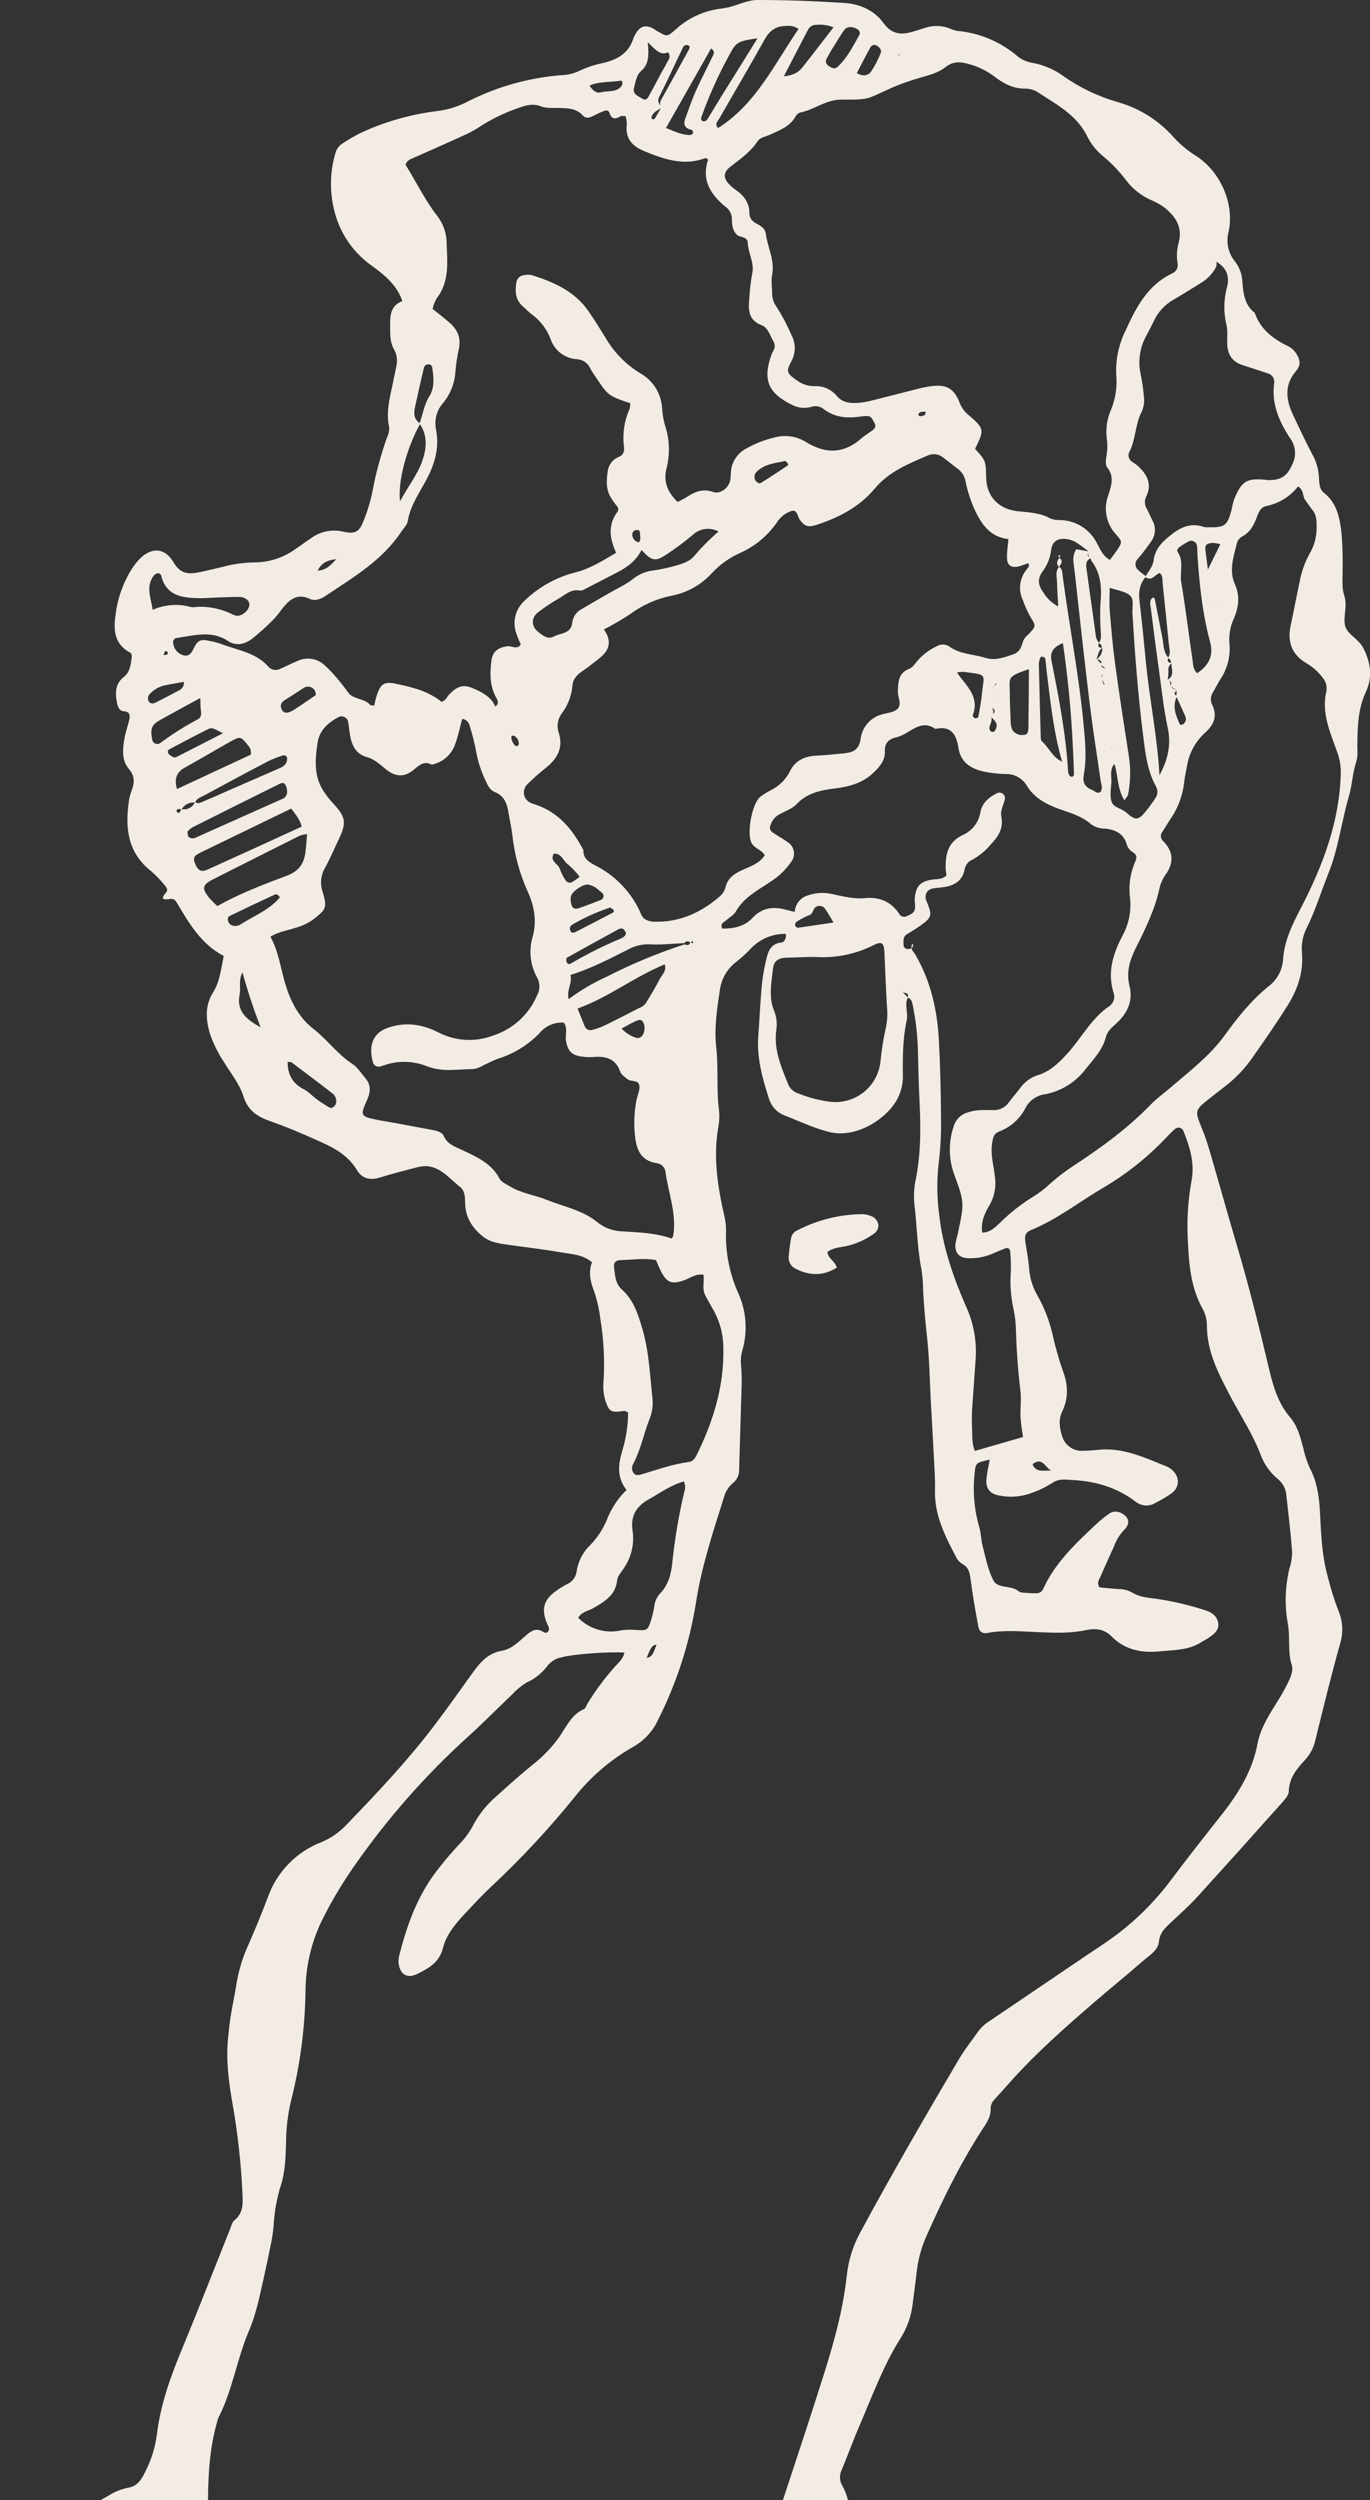 <?xml version="1.0" encoding="UTF-8"?> <svg xmlns="http://www.w3.org/2000/svg" width="273" height="498" viewBox="0 0 273 498" fill="none"><rect x="0" y="0" width="273" height="498" fill="#333333" stroke="none"/><g clip-path="url(#clip0_95_802)"><path d="M118.053 251.501C116.265 249.878 113.939 249.819 111.765 249.438C108.309 248.84 104.82 248.445 101.351 247.946C99.544 247.69 97.717 247.486 96.219 246.284C94.169 244.628 92.809 242.578 92.691 239.865C92.632 238.603 92.77 237.282 91.633 236.382C89.662 234.825 88.046 232.703 85.371 232.295C84.536 232.222 83.695 232.314 82.894 232.565C80.444 233.189 77.993 233.839 75.575 234.575C73.702 235.147 72.112 234.707 71.153 233.097C69.465 230.252 66.804 228.741 63.972 227.473C60.647 225.975 57.296 224.516 53.853 223.32C51.298 222.427 49.405 221.198 48.545 218.465C47.743 215.902 45.995 213.793 44.602 211.507C43.434 209.747 42.497 207.843 41.816 205.843C41.015 203.07 40.805 200.317 42.441 197.709C43.82 195.508 44.044 192.985 44.583 190.409C40.2 188.123 37.822 184.148 35.456 180.179C35.082 179.522 34.799 178.924 33.939 179.049C32.657 179.233 31.816 179.24 33.117 177.735C33.564 177.223 33.117 176.651 32.756 176.25C31.96 175.269 31.081 174.359 30.128 173.53C25.391 169.831 24.904 164.844 25.699 159.443C25.815 158.75 26 158.07 26.251 157.413C26.797 155.889 26.908 154.601 25.686 153.162C24.214 151.46 24.431 149.22 24.799 147.097C25.016 145.856 25.456 144.653 25.745 143.425C25.969 142.511 25.903 141.749 24.674 141.67C23.8 141.618 23.518 140.842 23.36 140.212C22.946 138.241 22.835 136.269 24.674 134.844C25.896 133.891 26.041 132.452 26.238 131.046C26.291 130.626 26.297 130.185 25.87 129.955C22.841 128.339 22.585 125.507 23.006 122.662C23.36 119.443 24.419 116.34 26.107 113.575C26.478 112.979 26.889 112.409 27.335 111.867C29.766 108.989 32.697 108.805 34.563 111.985C36.008 114.423 37.664 114.41 39.819 113.957C41.475 113.628 43.104 113.188 44.747 112.82C46.647 112.327 48.599 112.06 50.562 112.025C53.397 112.04 56.171 111.197 58.518 109.607C59.688 108.832 60.811 107.977 61.981 107.202C62.888 106.533 63.929 106.069 65.033 105.842C66.137 105.615 67.277 105.631 68.374 105.888C70.595 106.414 71.521 106.013 72.316 104.062C73.129 102.129 73.754 100.122 74.182 98.069C74.871 94.341 75.858 90.674 77.132 87.103C77.447 86.48 77.589 85.784 77.546 85.086C76.817 81.801 77.848 78.674 78.446 75.52C78.604 74.692 78.814 73.871 78.952 73.043C79.249 71.943 79.127 70.773 78.611 69.758C77.52 67.951 77.776 65.953 77.756 63.995C77.756 62.169 78.308 60.664 80.174 59.974C79.018 56.558 76.364 54.593 73.834 52.747C70.165 50.072 67.583 46.165 66.561 41.742C65.666 38.035 65.762 34.158 66.837 30.5C67.06 29.672 67.597 28.965 68.334 28.529C69.502 27.751 70.718 27.049 71.974 26.426C76.708 24.248 81.746 22.805 86.915 22.149C89.149 21.896 91.315 21.228 93.302 20.178C99.085 17.254 105.383 15.486 111.844 14.974C112.975 14.953 114.091 14.71 115.129 14.258C116.776 13.459 118.518 12.874 120.313 12.517C123.053 11.86 125.273 10.591 126.193 7.7C126.334 7.304 126.523 6.926 126.758 6.577C127.58 5.263 128.572 4.915 129.958 5.578C130.332 5.756 130.661 6.038 131.029 6.235C132.948 7.333 132.961 7.346 134.616 5.887C136.991 3.699 139.965 2.271 143.158 1.787C143.856 1.708 144.549 1.592 145.234 1.439C147.133 0.959 149.025 0.007 150.918 0C156.66 0 162.416 0.21 168.152 0.578C171.312 0.782 174.19 1.991 176.135 4.691C177.606 6.728 179.499 7.024 181.733 6.347C182.541 6.104 183.355 5.894 184.15 5.611C185.75 5.027 187.505 5.027 189.104 5.611C189.612 5.855 190.149 6.034 190.701 6.143C195.216 6.543 199.488 8.36 202.909 11.334C203.822 12.001 204.889 12.426 206.01 12.569C208.086 12.986 210.05 13.839 211.772 15.072C215.097 17.427 218.796 19.204 222.712 20.329C227.067 21.552 230.972 24.017 233.947 27.425C235.283 28.869 236.811 30.122 238.487 31.15C243.244 34.31 246.01 40.611 244.828 46.117C244.552 47.13 244.519 48.194 244.733 49.221C244.946 50.249 245.4 51.212 246.056 52.031C247.01 53.246 247.545 54.737 247.581 56.282C247.752 58.549 248.047 60.782 250.038 62.32C251.175 65.605 253.678 67.504 256.661 68.943C257.421 69.326 258.047 69.931 258.455 70.677C258.987 71.584 259.217 72.491 258.586 73.444C258.517 73.567 258.44 73.685 258.356 73.798C255.814 76.65 256.247 79.712 257.752 82.833C259.066 85.605 260.38 88.418 261.825 91.111C262.484 92.505 262.834 94.025 262.85 95.566C262.936 96.538 262.955 97.498 263.862 98.194C266.536 100.303 267.029 103.45 267.351 106.499C267.541 109.02 267.602 111.548 267.535 114.075C267.535 115.625 267.377 117.189 267.883 118.674C268.54 120.645 267.673 122.616 267.995 124.449C268.317 126.283 270.656 127.183 271.602 128.97C273.146 131.894 273.573 134.883 272.147 137.892C270.479 141.473 270.531 145.231 270.472 149.009C270.553 149.844 270.507 150.686 270.334 151.506C269.519 153.786 269.493 156.23 268.823 158.49C267.318 163.602 266.733 168.931 264.723 173.931C263.264 177.571 262.134 181.355 260.36 184.877C259.598 186.399 259.279 188.104 259.44 189.798C259.769 193.616 258.593 197.026 256.628 200.193C254.322 203.885 251.825 207.459 249.315 211.021C247.918 212.963 246.255 214.699 244.374 216.178C243.277 217.059 242.141 217.893 241.05 218.767C238.027 221.185 238.06 221.178 239.539 224.858C240.196 226.415 240.695 228.025 241.168 229.641C242.942 235.712 244.624 241.809 246.424 247.874C248.875 256.1 250.938 264.418 252.909 272.769C253.724 276.199 254.703 279.523 257.081 282.309C258.566 284.044 259.138 286.251 259.71 288.466C260.002 289.839 260.443 291.176 261.024 292.454C262.384 295.023 262.804 297.749 262.995 300.581C263.244 305.069 263.343 309.57 264.559 313.952C265.126 316.272 265.839 318.555 266.694 320.785C267.588 322.864 267.716 325.192 267.055 327.356C265.262 333.709 263.705 340.128 262.128 346.534C261.804 348.043 261.08 349.437 260.032 350.569C258.409 352.303 256.891 354.123 256.819 356.758C256.819 357.494 256.162 358.302 255.597 358.913C249.994 365.207 244.359 371.473 238.691 377.711C237.081 379.472 235.301 381.075 233.56 382.704C232.344 383.848 231.129 384.8 230.932 386.785C230.761 388.48 229.006 389.492 227.758 390.589C224.473 393.46 221.083 396.18 217.791 399.032C212.272 403.815 206.785 408.638 201.871 414.058C200.642 415.412 199.453 416.785 198.218 418.132C197.961 418.372 197.757 418.662 197.617 418.984C197.477 419.306 197.404 419.653 197.403 420.004C197.469 421.831 196.391 423.132 195.478 424.564C191.135 431.325 187.639 438.546 184.394 445.878C183.469 448.087 182.878 450.421 182.639 452.804C182.39 454.893 182.114 456.982 181.844 459.072C181.547 461.445 180.728 463.722 179.446 465.741C176.049 471.115 173.881 477.094 171.378 482.896C170.096 485.859 168.993 488.901 167.757 491.891C167.498 492.384 167.369 492.936 167.381 493.493C167.394 494.051 167.548 494.596 167.83 495.077C169.282 497.614 169.485 500.373 169.065 503.251C168.634 505.751 169.177 508.321 170.583 510.432C172.591 513.675 173.879 517.312 174.361 521.096C175.028 525.16 174.164 529.327 171.936 532.791C170.47 535.181 168.723 537.387 166.732 539.362C166.607 539.493 166.18 539.454 165.997 539.362C165.911 539.278 165.847 539.174 165.811 539.059C165.776 538.944 165.769 538.822 165.793 538.705C167.173 535.787 168.71 532.949 169.63 529.828C170.675 526.287 171.338 522.726 170.642 519.033C170.528 518.558 170.385 518.091 170.215 517.633C169.426 517.285 168.96 517.633 168.441 517.857C165.996 518.803 165.405 519.828 166.121 522.298C166.778 524.454 167.501 526.582 168.263 528.691C168.456 529.221 168.496 529.794 168.38 530.346C168.264 530.897 167.996 531.405 167.606 531.812C167.239 532.233 166.825 532.61 166.371 532.936C163.086 535.505 162.337 535.38 159.801 531.845C159.728 531.74 159.564 531.701 159.472 531.655C150.773 537.345 141.942 542.785 132.816 547.759C123.419 552.899 113.187 556.337 102.592 557.916C84.662 560.61 66.666 562.831 48.538 563.83C39.819 564.296 31.133 563.705 22.441 563.245C19.218 563.055 15.987 563.035 12.762 563.186C10.8 563.327 8.829 563.234 6.888 562.91C5.298 562.614 3.866 562.253 3.216 560.669C1.527 561.011 2.151 563.1 0.587 563.429C0.438 562.916 0.356 562.386 0.344 561.852C0.495 560.302 0.601 558.79 -0.056 557.299C-0.243 556.914 -0.315 556.484 -0.263 556.059C-0.21 555.635 -0.036 555.235 0.239 554.907C1.231 553.711 1.1 552.279 1.192 550.886C1.947 539.48 4.267 528.363 7.467 517.377C7.664 516.72 7.841 516.024 8.124 515.406C9.063 513.054 9.983 510.715 9.806 508.093C9.732 507.742 9.798 507.376 9.989 507.072C10.18 506.768 10.482 506.55 10.831 506.464C12.394 506.267 13.248 505.15 14.227 504.177C14.688 503.649 15.179 503.149 15.699 502.679C17.013 501.661 18.327 501.07 19.931 502.147C20.296 502.337 20.692 502.464 21.1 502.522C21.166 502.522 21.317 502.416 21.35 502.331C21.413 502.205 21.43 502.061 21.396 501.924C21.298 501.667 21.163 501.426 20.995 501.208C20.469 500.551 19.339 500.419 19.32 499.453C19.287 498.08 20.634 497.692 21.508 497.16C22.681 496.386 23.989 495.838 25.364 495.544C27.335 495.248 28.091 494.033 28.899 492.423C30.125 490.067 30.925 487.514 31.265 484.88C31.994 478.822 34.07 473.165 36.396 467.567C39.622 459.781 42.671 451.923 45.805 444.098C46.068 443.441 46.232 442.613 46.725 442.219C48.538 440.773 48.4 438.828 48.315 436.884C48.035 430.844 47.366 424.828 46.311 418.874C45.562 414.571 44.997 410.254 45.456 405.872C45.601 404.479 45.726 403.086 45.949 401.706C46.284 399.623 46.738 397.567 47.066 395.484C47.469 392.843 48.218 390.267 49.294 387.823C50.774 384.485 52.16 381.108 53.453 377.691C54.347 375.243 55.757 373.016 57.585 371.158C59.413 369.301 61.618 367.856 64.051 366.922C65.988 366.11 67.728 364.889 69.149 363.342C75.201 357.073 81.18 350.74 86.462 343.795C89.011 340.437 91.456 337.001 93.906 333.571C95.477 331.377 97.047 329.314 99.991 328.801C102.001 328.453 103.42 326.942 104.905 325.66C105.937 324.773 106.949 324.182 108.295 325.069C108.377 325.135 108.474 325.18 108.577 325.201C108.68 325.222 108.787 325.217 108.888 325.188C108.989 325.159 109.082 325.106 109.158 325.034C109.234 324.962 109.292 324.873 109.327 324.773C109.504 324.359 109.327 324.051 109.136 323.65C107.75 320.614 108.282 318.617 110.904 316.817C111.594 316.33 112.316 315.891 113.066 315.503C113.578 315.265 114.02 314.898 114.346 314.436C114.672 313.975 114.872 313.437 114.925 312.874C115.238 310.916 116.184 309.113 117.619 307.743C118.999 306.332 120.103 304.673 120.871 302.855C121.735 300.558 123.094 298.481 124.853 296.77C122.829 294.215 123.21 291.573 124.064 288.748C124.783 286.338 125.155 283.838 125.168 281.324C124.846 281.199 124.603 280.995 124.386 281.028C121.758 281.409 121.423 281.225 120.654 279.057C120.246 277.706 120.12 276.286 120.286 274.885C120.518 270.817 120.298 266.736 119.629 262.716C119.403 260.764 118.962 258.843 118.315 256.987C117.586 255.128 117.218 253.196 118.046 251.231L118.144 251.152L118.053 251.501ZM144.623 532.2C144.827 531.911 145.017 531.924 145.129 532.253C145.162 532.338 145.07 532.469 145.037 532.581C144.86 532.496 144.676 532.404 144.511 532.305C144.899 532.305 144.879 532.568 144.636 532.496C144.117 532.338 144.623 532.759 144.623 532.2ZM133.657 512.489C134.183 512.699 133.782 511.904 133.926 512.449C133.926 512.535 133.972 512.693 133.926 512.725C133.703 512.883 133.558 512.798 133.545 512.495C133.821 512.653 133.664 512.804 133.545 512.627C133.217 512.16 133.27 512.863 133.657 512.469V512.489ZM136.988 512.22L137.179 512.272H136.883C136.883 512.574 136.647 512.515 136.739 512.272C136.949 511.727 136.41 512.259 136.988 512.206V512.22ZM140.037 512.331L141.062 511.221C141.857 511.109 141.956 512.495 142.889 512.062C143.154 512.028 143.407 511.926 143.622 511.766C143.837 511.606 144.008 511.393 144.117 511.149C144.682 511.149 143.992 510.616 144.38 511.024C144.564 511.208 144.538 511.332 144.288 511.47C143.802 511.753 144.656 511.418 144.117 511.306L142.921 512.252L141.036 511.234C140.747 511.608 140.457 511.99 140.155 512.357L139.866 512.226L140.037 512.331ZM147.146 511.438L148.362 510.675C148.677 510.518 148.835 510.675 148.598 510.899C148.178 511.267 148.881 511.024 148.362 510.84L147.146 511.372C147.015 511.668 146.942 511.648 146.923 511.326L147.146 511.438ZM179.926 197.702L180.103 197.532L179.899 197.637C180.228 197.985 180.556 198.294 180.898 198.675C180.195 200.166 181.01 201.73 180.681 203.235C179.86 206.973 179.873 210.758 179.913 214.549C179.905 215.819 179.636 217.073 179.124 218.235C177.416 222.368 170.898 226.927 165.195 225.462C162.041 224.661 159.13 223.248 156.128 222.092C155.412 221.781 154.776 221.314 154.266 220.723C153.757 220.133 153.387 219.435 153.184 218.682C151.87 214.647 150.78 210.594 151.108 206.283C151.364 202.919 151.496 199.549 151.811 196.191C152.001 194.375 152.319 192.575 152.764 190.804C153.132 189.273 153.749 187.926 155.707 187.735C156.397 187.67 156.667 186.815 156.601 186.014C155.268 185.984 153.944 186.24 152.718 186.766C151.493 187.292 150.395 188.075 149.498 189.062C148.628 189.981 147.688 190.831 146.686 191.605C145.794 192.285 145.048 193.136 144.49 194.109C143.933 195.081 143.576 196.156 143.44 197.269C142.862 201.034 142.297 204.831 142.724 208.603C143.197 212.808 142.724 217.032 143.289 221.224C143.399 222.343 143.343 223.472 143.125 224.575C142.1 230.528 143.007 236.343 144.321 242.125C144.557 243.075 144.678 244.05 144.682 245.029C144.519 249.227 145.303 253.409 146.975 257.263C148.743 260.984 149.064 265.23 147.875 269.175C147.631 270.125 147.567 271.112 147.685 272.086C147.785 273.344 147.821 274.608 147.79 275.87C147.639 281.481 147.435 287.092 147.284 292.71C147.306 293.207 147.213 293.703 147.012 294.159C146.812 294.615 146.509 295.018 146.128 295.338C145.254 296.043 144.619 297 144.308 298.078C142.12 305.049 139.794 311.994 138.683 319.241C137.392 327.306 134.868 335.124 131.2 342.421C130.179 344.727 128.445 346.643 126.252 347.888C121.717 350.455 117.721 353.875 114.485 357.96C109.357 364.297 103.794 370.269 97.835 375.832C95.792 377.75 93.893 379.827 91.981 381.89C90.352 383.664 88.847 385.687 88.282 387.967C87.559 390.865 85.457 392.015 83.21 393.145C81.121 394.189 79.649 393.283 79.419 390.917C79.39 390.36 79.456 389.803 79.616 389.268C81.009 383.821 82.855 378.585 86.107 373.9C87.751 371.623 89.539 369.455 91.462 367.409C92.552 366.309 93.479 365.059 94.215 363.696C95.387 361.44 96.985 359.432 98.919 357.783C101.311 355.615 103.723 353.453 106.232 351.423C108.222 349.867 109.977 348.033 111.443 345.976C112.849 343.946 113.874 341.495 116.39 340.398C116.699 340.26 116.824 339.741 117.047 339.353C118.666 336.718 120.515 334.231 122.573 331.922C123.309 331.127 124.202 330.358 124.426 329.169C121.226 328.946 114.15 329.478 111.942 330.095C110.822 330.289 109.813 330.891 109.11 331.784C108.017 333.249 106.564 334.408 104.892 335.148C103.818 335.817 102.841 336.631 101.988 337.566C99.031 340.371 96.18 343.289 93.151 346.009C84.61 353.761 76.981 362.462 70.411 371.942C67.997 375.405 65.851 379.046 63.992 382.836C61.947 387.181 60.884 391.923 60.877 396.726C60.764 404.04 59.799 411.317 57.999 418.408C57.35 421.138 57.015 423.933 57.001 426.739C56.909 429.656 56.863 432.652 55.897 435.478C55.123 438.041 54.66 440.688 54.517 443.362C54.416 444.464 54.26 445.561 54.05 446.647C53.56 449.122 53.036 451.592 52.48 454.059C51.705 457.488 51.028 460.944 49.635 464.19C47.191 469.873 46.35 476.128 43.485 481.648C43.382 481.909 43.303 482.18 43.249 482.456C40.916 490.564 41.567 498.882 41.442 507.147C41.426 507.323 41.445 507.5 41.499 507.668C41.553 507.836 41.64 507.992 41.755 508.126C41.871 508.259 42.012 508.368 42.17 508.446C42.328 508.524 42.501 508.57 42.677 508.579C43.919 508.777 45.167 508.987 46.416 509.164C51.015 509.821 55.614 510.36 60.154 511.135C66.11 512.132 72.139 512.622 78.177 512.601C89.412 512.601 100.648 512.778 111.883 512.863C117.494 512.909 123.112 512.929 128.729 512.962C129.432 512.962 130.536 513.067 130.668 512.502C130.983 511.089 132.047 510.879 133.066 510.531C138.269 508.809 143.454 507.029 148.703 505.439C153.953 503.849 154.045 503.947 155.839 498.494C158.703 489.828 161.575 481.161 164.321 472.456C166.292 466.155 168.046 459.775 168.743 453.178C169.085 450.103 170.039 447.127 171.548 444.426C177.843 432.79 184.466 421.345 191.2 409.965C192.271 408.158 193.605 406.509 194.814 404.781C195.374 403.973 196.084 403.28 196.904 402.737C204.597 397.56 212.252 392.323 219.952 387.166C225.111 383.723 229.642 379.423 233.349 374.452C236.713 369.945 240.209 365.562 243.678 361.14C246.897 357.04 249.591 352.599 250.583 347.343C251.155 344.248 252.857 341.633 254.493 338.998C255.403 337.583 256.218 336.108 256.93 334.583C257.318 333.716 257.699 332.553 257.43 331.738C256.53 328.985 257.147 326.133 256.622 323.374C255.971 319.765 256.076 316.06 256.93 312.493C257.272 311.43 257.46 310.324 257.489 309.208C257.206 305.43 256.766 301.659 256.333 297.887C256.294 297.253 256.125 296.634 255.835 296.069C255.546 295.503 255.142 295.004 254.65 294.602C253.116 293.344 251.94 291.703 251.24 289.845C249.69 285.745 247.298 282.112 245.255 278.262C242.909 273.807 240.498 269.306 240.498 264.011C240.5 262.881 240.223 261.768 239.69 260.771C237.246 256.435 236.91 251.691 236.694 246.895C236.482 242.963 236.734 239.02 237.443 235.147C238.1 231.671 237.101 228.458 235.833 225.291C235.772 225.128 235.672 224.983 235.541 224.868C235.41 224.752 235.253 224.671 235.083 224.632C234.913 224.592 234.736 224.595 234.568 224.64C234.4 224.685 234.245 224.771 234.118 224.891C233.587 225.353 233.083 225.844 232.607 226.362C228.764 230.468 224.336 233.984 219.466 236.796C214.867 239.536 210.655 242.834 205.668 244.911C204.289 245.482 204.118 246.034 204.354 247.611C204.591 249.188 204.952 250.942 205.07 252.618C205.202 254.586 205.799 256.496 206.812 258.189C208.119 260.523 209.092 263.029 209.703 265.633C210.246 268.107 210.933 270.546 211.759 272.94C212.83 275.732 212.981 278.4 211.68 281.094C210.885 282.749 211.128 284.379 211.641 286.028C211.888 286.912 212.43 287.686 213.177 288.22C213.924 288.754 214.831 289.017 215.747 288.965C216.731 288.958 217.714 288.899 218.691 288.787C223.678 288.209 228.021 290.312 232.443 292.073C232.828 292.234 233.185 292.456 233.5 292.73C235.104 294.116 235.143 296.127 233.5 297.408C232.47 298.131 231.387 298.777 230.261 299.34C229.663 299.718 228.962 299.9 228.256 299.861C227.549 299.822 226.872 299.564 226.319 299.123C222.62 296.317 218.481 295.056 213.835 294.799C212.252 294.714 210.964 294.438 209.565 295.456C208.373 296.204 207.104 296.821 205.78 297.296C203.673 298.127 201.371 298.332 199.151 297.887C197.285 297.572 196.424 296.527 196.568 294.661C196.674 293.347 196.976 292.073 197.225 290.719C194.367 291.376 194.446 291.376 194.216 293.446C193.815 297.085 194.138 300.767 195.169 304.28C195.517 305.483 195.484 306.79 195.826 307.999C196.43 310.299 196.871 312.71 197.948 314.78C198.835 316.488 201.384 315.693 202.856 316.869C203.078 317.047 203.344 317.162 203.625 317.204C204.597 317.283 205.596 317.362 206.549 317.349C206.825 317.352 207.097 317.275 207.33 317.127C207.563 316.979 207.748 316.766 207.863 316.514C210.241 311.258 214.367 307.414 218.467 303.564C219.286 302.791 220.165 302.083 221.096 301.449C222.121 300.752 223.54 301.113 224.466 302.178C225.018 302.835 224.966 303.801 223.987 304.753C223.124 305.671 222.453 306.752 222.015 307.934C221.109 309.99 220.156 312.027 219.263 314.09C219.006 314.681 218.474 315.286 219.124 316.179C220.235 316.285 221.47 316.416 222.712 316.508C223.698 316.483 224.675 316.709 225.55 317.165C227.029 318.118 228.717 318.236 230.393 318.44C233.721 318.934 237.002 319.705 240.202 320.746C241.411 321.107 242.548 321.876 242.758 323.302C242.968 324.727 241.858 325.542 240.787 326.258C240.321 326.574 239.808 326.817 239.335 327.119C236.838 328.709 234 328.63 231.201 328.913C227.515 329.287 224.21 328.663 221.51 325.95C220.077 324.511 218.395 324.281 216.464 324.681C213.415 325.338 210.32 325.233 207.226 325.108C203.724 324.964 200.215 324.603 196.713 325.26C195.616 325.463 195.097 324.813 194.939 323.946C194.361 320.772 193.796 317.592 193.382 314.392C193.224 313.196 193.001 312.224 191.89 311.58C191.392 311.318 190.974 310.925 190.681 310.443C188.467 306.206 186.207 301.994 186.319 296.974C186.378 294.451 186.174 291.922 186.049 289.399C185.872 285.89 185.662 282.388 185.471 278.886C185.254 274.819 185.208 270.732 184.768 266.691C184.42 263.472 184.111 260.266 183.953 257.033C183.944 255.629 183.832 254.228 183.618 252.841C182.758 248.544 182.744 244.168 182.206 239.845C182.038 238.162 182.138 236.463 182.501 234.812C183.493 229.812 183.493 224.766 183.25 219.7C183.093 216.474 183.001 213.241 182.928 210.009C182.892 206.632 182.524 203.267 181.831 199.963C181.706 199.411 181.529 198.885 180.872 198.741C181.187 197.762 180.464 197.801 179.926 197.683V197.702ZM242.344 121.092C242.357 120.972 242.357 120.851 242.344 120.731C242.344 120.678 242.252 120.632 242.2 120.579L242.502 121.046C242.541 121.131 242.581 121.21 242.627 121.296L242.331 121.361C242.364 121.269 242.364 121.164 242.357 121.072L242.344 121.092ZM221.68 149.088C221.542 148.543 221.516 149.673 221.871 149.239L221.654 149.384C221.615 149.312 221.542 149.239 221.536 149.161C221.483 148.602 221.266 149.345 221.799 149.161H221.483L221.536 148.871C221.593 148.933 221.646 148.999 221.694 149.069L221.68 149.088ZM137.58 187.775C137.505 187.682 137.409 187.609 137.3 187.561C137.191 187.513 137.072 187.492 136.953 187.499C136.834 187.506 136.719 187.541 136.617 187.602C136.514 187.662 136.428 187.746 136.364 187.847C134.143 187.945 131.909 188.215 129.702 188.097C128.167 188 126.636 188.332 125.28 189.056C121.541 190.961 117.822 192.899 113.663 194.194C114.123 195.823 112.849 197.177 113.315 199.01C115.702 197.228 118.278 195.714 120.996 194.496C125.966 191.952 131.131 189.81 136.443 188.09C136.962 188.346 137.376 188.327 137.553 187.67C137.849 187.827 138.21 188.11 138.092 187.413L137.58 187.775ZM233.165 136.651C233.717 135.928 233.224 135.652 232.64 135.409C234.098 134.607 233.441 133.28 233.422 132.124C233.284 131.703 233.244 131.217 232.692 131.085C233.389 130.205 233.008 129.226 232.916 128.293C232.528 124.298 232.108 120.31 231.694 116.322C231.615 115.56 231.799 114.719 231.102 114.127C230.137 114.43 229.506 115.895 228.205 114.929C228.809 113.832 229.723 112.899 229.887 111.585C230.202 109.14 231.858 107.688 233.678 106.282C235.498 104.876 237.548 104.114 239.907 104.968C240.18 105.029 240.462 105.047 240.741 105.021C244.059 105.1 244.558 104.732 245.412 101.558C245.533 100.87 245.695 100.19 245.899 99.521C247.364 95.947 248.297 95.27 251.812 95.527C252.095 95.527 252.371 95.619 252.646 95.625C255.209 95.684 256.517 94.85 257.515 92.491C257.931 91.685 258.115 90.779 258.048 89.875C257.981 88.97 257.664 88.102 257.134 87.366C254.953 84.081 253.33 80.481 253.902 76.315C253.975 75.893 253.886 75.459 253.652 75.1C253.418 74.741 253.056 74.485 252.64 74.383C250.932 73.779 249.191 73.253 247.469 72.675C245.498 72.018 244.618 70.54 244.552 68.522C244.506 67.267 244.696 65.96 244.407 64.771C243.805 62.307 243.832 59.731 244.486 57.281C245.143 54.856 244.289 53.22 242.233 52.024C242.508 51.801 242.587 52.024 242.384 52.024C241.838 52.083 242.502 52.32 242.278 51.801C242.396 52.057 242.45 52.337 242.437 52.619C242.423 52.9 242.342 53.174 242.2 53.417C241.507 54.645 240.5 55.665 239.282 56.374C237.495 57.478 235.721 58.614 233.901 59.659C232.177 60.616 230.798 62.092 229.959 63.877C229.479 64.889 228.947 65.848 228.422 66.873C227.117 69.23 226.721 71.984 227.311 74.613C227.597 75.986 227.801 77.375 227.922 78.772C228.11 79.887 227.956 81.032 227.482 82.057C226.168 84.574 226.352 87.55 225.018 90.073C224.869 90.397 224.839 90.763 224.936 91.106C225.032 91.45 225.248 91.747 225.544 91.946C225.872 92.209 226.266 92.392 226.575 92.668C228.507 94.37 229.677 96.315 228.389 98.943C228.208 99.322 228.125 99.741 228.149 100.16C228.174 100.579 228.303 100.986 228.527 101.341C228.914 102.09 229.25 102.866 229.624 103.615C230.007 104.292 230.181 105.068 230.124 105.845C230.066 106.621 229.78 107.363 229.302 107.977C228.481 109.114 227.659 110.251 226.74 111.302C226.587 111.446 226.466 111.62 226.385 111.813C226.304 112.006 226.265 112.215 226.27 112.424C226.275 112.634 226.324 112.84 226.414 113.029C226.504 113.218 226.633 113.387 226.792 113.523C227.29 113.992 227.826 114.418 228.395 114.798C227.081 116.25 226.832 117.918 227.081 119.817C227.567 123.838 227.948 127.873 228.343 131.9C229.092 139.535 230.682 147.071 231.063 154.732C231.01 154.377 231.063 154.338 231.247 154.607H230.938C232.627 151.598 233.461 148.504 232.692 144.962C231.924 141.421 231.536 137.735 231.037 134.154C230.432 129.844 229.874 125.533 229.335 121.217C229.243 120.468 228.914 119.594 229.762 118.989C229.9 119.088 230.084 119.147 230.104 119.239C230.623 121.867 231.109 124.449 231.628 127.051C231.897 128.365 231.786 129.85 232.817 130.993C232.508 131.808 232.85 132.091 233.638 131.992C233.338 132.159 233.099 132.417 232.956 132.729C232.813 133.041 232.774 133.391 232.843 133.727C232.832 134.269 232.775 134.81 232.673 135.343C233.198 135.586 233.251 136.053 233.225 136.552C233.36 136.803 233.561 137.012 233.807 137.157C234.052 137.301 234.332 137.376 234.617 137.373C234.249 137.781 233.652 138.175 234.552 138.655C233.533 140.678 234.302 142.524 235.143 144.351C235.37 144.395 235.605 144.35 235.8 144.226C236.021 144.065 236.183 143.836 236.263 143.574C236.342 143.312 236.334 143.031 236.24 142.774C235.642 141.407 235.018 140.047 234.394 138.681C234.446 138.258 234.473 137.832 234.473 137.406C234.02 137.189 233.586 136.92 233.179 136.631L233.165 136.651ZM220.458 141.092C220.498 140.731 220.57 140.711 220.688 141.02L220.399 140.974C220.117 140.731 220.149 140.54 220.517 140.468C220.578 140.461 220.64 140.47 220.697 140.494C220.753 140.519 220.802 140.557 220.839 140.606C220.958 140.902 220.813 141.079 220.471 141.072L220.458 141.092ZM219.354 132.38C219.683 131.506 219.078 131.421 218.467 131.329C218.849 131.101 219.161 130.774 219.37 130.383C219.58 129.992 219.679 129.551 219.657 129.108C219.473 128.714 219.479 128.155 218.855 128.122C219.446 127.59 219.394 126.894 219.374 126.191C219.218 124.223 219.187 122.248 219.282 120.277C219.584 117.156 219.427 114.219 217.436 111.624C217.37 111.532 217.436 111.348 217.39 111.21C217.273 111.155 217.169 111.076 217.084 110.978C216.999 110.881 216.935 110.767 216.896 110.643C216.857 110.52 216.844 110.39 216.858 110.261C216.872 110.133 216.912 110.008 216.976 109.896C216.114 109.189 215.212 108.531 214.276 107.925C213.667 107.596 212.995 107.399 212.304 107.347C210.701 107.189 209.624 107.938 209.453 109.633C209.26 111.171 208.664 112.631 207.725 113.865C206.628 115.409 206.923 116.663 207.935 118.05C208.642 119.215 209.659 120.162 210.872 120.783C210.787 119.075 210.668 117.59 210.642 116.105C210.642 115.014 210.189 113.851 211.063 112.879H211.01C211.753 113.286 211.667 114.055 211.759 114.706C213.073 124.725 215.044 134.64 215.964 144.706C216.266 147.919 216.549 151.138 215.964 154.345C215.688 155.829 216.181 156.776 217.554 157.295C218.132 157.518 218.638 158.228 219.341 157.709C219.768 156.966 219.466 156.283 219.341 155.613C218.632 150.619 217.817 145.632 217.199 140.626C216.115 131.716 215.13 122.794 214.151 113.871C213.987 112.38 213.494 110.822 214.486 109.39C215.36 109.548 216.181 109.692 216.996 109.857C216.595 110.514 216.693 110.974 217.495 111.171C216.509 111.473 216.352 112.183 216.483 113.102C217.14 117.702 217.751 122.36 218.415 126.986C218.54 127.358 218.726 127.707 218.967 128.017C218.684 128.871 219.033 129.134 219.847 128.957C218.849 129.397 218.894 130.455 218.5 131.237L219.492 132.268C219.348 133.03 220.025 133.004 220.419 133.247C220.478 134.095 219.236 134.292 219.473 135.218L220.005 136.421C220.281 136.559 220.261 136.624 219.946 136.624L220.09 136.453C220.058 136.201 219.968 135.959 219.827 135.747C219.685 135.535 219.497 135.358 219.276 135.231C219.657 134.574 220.031 133.917 220.406 133.26L219.354 132.38ZM197.817 137.15C197.955 136.953 198.086 136.749 198.237 136.559C198.388 136.368 198.441 136.401 198.507 136.302C198.572 136.204 198.507 136.138 198.507 136.059C198.408 136.21 198.303 136.361 198.211 136.513C198.119 136.664 197.955 136.92 197.83 137.13C198.052 137.413 198.169 137.765 198.159 138.125C198.15 138.485 198.015 138.83 197.777 139.101C198.158 139.758 198.329 140.383 197.685 140.974C197.875 141.257 197.963 141.595 197.934 141.935C197.905 142.274 197.762 142.593 197.528 142.84C197.863 143.714 197.035 144.41 197.166 145.231C197.198 145.357 197.259 145.473 197.345 145.57C197.431 145.667 197.538 145.743 197.659 145.79C197.785 145.798 197.911 145.774 198.026 145.722C198.14 145.669 198.24 145.589 198.316 145.488C198.855 144.39 198.697 143.924 197.534 142.86C197.633 142.249 198.848 141.762 197.745 141.013C197.745 140.356 197.784 139.758 197.797 139.121C197.994 138.444 198.369 137.8 197.83 137.13L197.817 137.15ZM54.359 539.257L56.712 540.321C57.914 539.664 59.195 540.058 60.424 540.098C66.738 540.301 73.039 540.367 79.353 540.065C89.76 539.565 100.056 538.422 110.135 535.636C112.977 534.84 115.874 534.253 118.801 533.882C128.696 532.693 137.79 528.954 146.936 525.341C149.179 524.454 150.994 522.736 152.002 520.544C152.429 519.657 152.81 518.75 153.145 517.824C153.861 515.925 153.217 514.933 151.128 514.88C150.289 514.904 149.459 515.053 148.664 515.321C142.028 517.292 135.208 518.113 128.355 518.842C116.305 520.156 104.248 519.375 92.218 518.967C90.023 518.895 90.01 518.862 89.898 521.267C89.878 521.688 89.766 522.099 89.571 522.472C89.376 522.845 89.102 523.172 88.768 523.429C86.973 525.031 84.712 526.019 82.316 526.247C76.58 526.727 70.851 527.253 65.122 527.758C63.66 527.774 62.204 527.946 60.779 528.271C61.863 529.585 63.026 530.327 63.578 531.661C63.766 532.026 63.857 532.433 63.841 532.843C63.825 533.253 63.703 533.652 63.486 534C62.881 534.952 62.067 535.754 61.107 536.346C59.826 537.2 58.512 538.015 57.211 538.843C56.639 539.204 56.698 539.769 56.738 540.321C56.192 539.263 55.187 539.388 54.261 539.335C54.596 539.375 54.616 539.441 54.313 539.526L54.359 539.257ZM19.267 504.979C18.768 504.808 18.242 504.552 17.841 505.11C17.714 505.328 17.661 505.582 17.69 505.833C17.69 506.096 17.946 506.109 18.235 505.833C18.63 505.498 19.011 505.176 19.379 504.828C19.05 504.861 19.011 504.828 19.273 504.637C19.273 504.788 19.267 504.887 19.267 504.979ZM36.146 161.158C36.693 161.273 37.263 161.195 37.759 160.938C38.255 160.68 38.646 160.259 38.866 159.745C39.399 160.166 39.924 159.883 40.417 159.68C41.961 159.023 43.492 158.366 45.016 157.676L55.384 153.155C56.16 152.82 56.968 152.498 57.158 151.559C57.24 151.295 57.24 151.014 57.158 150.751C57.077 150.645 56.971 150.561 56.849 150.507C56.728 150.453 56.594 150.431 56.462 150.442C55.402 150.762 54.37 151.167 53.374 151.651C49.169 153.852 44.996 156.105 40.818 158.366C40.102 158.753 39.234 158.977 38.847 159.851C38.304 159.793 37.757 159.898 37.274 160.152C36.791 160.406 36.394 160.797 36.133 161.276C35.535 160.889 34.977 161.322 35.259 161.71C35.719 162.275 35.962 161.546 36.146 161.171V161.158ZM127.396 108.023C127.547 108.51 127.704 108.996 127.862 109.489C126.831 111.604 125.07 112.938 123.039 113.989C121.009 115.041 119.064 116.052 117.067 117.064C116.574 117.314 115.989 117.721 115.523 117.623C113.926 117.314 112.855 118.28 111.686 119.009C110.106 119.906 108.589 120.909 107.146 122.012C105.753 123.142 105.91 124.883 107.343 125.954C108.23 126.611 109.163 127.426 110.385 126.775C111.758 126.039 113.861 126.269 114.045 123.924C114.122 123.363 114.336 122.829 114.668 122.371C115 121.913 115.441 121.543 115.95 121.296C117.75 120.225 119.57 119.187 121.384 118.135C122.96 117.222 124.669 116.48 126.068 115.363C127.258 114.394 128.702 113.789 130.227 113.621C131.751 113.401 133.257 113.074 134.735 112.642C136.088 112.268 137.514 111.801 138.401 110.671C139.866 108.949 141.466 107.345 143.184 105.875C142.369 105.428 141.433 105.251 140.511 105.369C139.589 105.487 138.729 105.894 138.053 106.532C136.341 107.976 134.542 109.312 132.665 110.533C130.464 111.933 129.84 111.716 127.757 109.462C126.883 109.213 127.244 108.575 127.31 108.03C127.79 107.439 127.527 106.762 127.52 106.118C127.52 105.632 127.185 105.514 126.752 105.586C126.555 105.599 126.369 105.685 126.232 105.827C126.095 105.969 126.015 106.157 126.009 106.355C125.972 106.761 126.097 107.165 126.357 107.48C126.616 107.795 126.99 107.995 127.396 108.037V108.023ZM117.395 16.938C117.954 17.793 118.71 18.68 119.728 18.39C121.141 17.99 122.882 18.528 123.926 17.03C123.982 16.906 124.013 16.772 124.018 16.636C124.091 16.268 123.946 16.032 123.604 16.084C121.548 16.393 119.419 16.209 117.494 17.037L117.724 17.287L117.395 16.938ZM240.741 113.72C240.675 113.359 240.741 113.306 240.932 113.575L240.61 113.615L243.172 108.411C242.685 108.26 242.182 108.165 241.674 108.129C240.36 108.24 240.084 108.562 240.209 109.613C240.366 111 240.57 112.373 240.741 113.733V113.72ZM131.712 21.544C131.016 21.984 130.234 22.306 129.879 23.161C129.741 23.509 129.774 23.693 130.168 23.752C130.221 23.76 130.274 23.756 130.325 23.742C130.376 23.727 130.424 23.701 130.464 23.666C130.884 22.963 131.292 22.247 131.706 21.538C131.226 20.651 131.706 19.928 132.126 19.205C133.815 16.143 135.523 13.095 137.199 10.007C137.376 9.685 137.658 9.205 137.074 8.995C136.877 8.935 136.664 8.951 136.479 9.041C136.293 9.132 136.149 9.289 136.075 9.481C134.505 12.766 133 16.051 131.358 19.297C130.865 20.283 131.542 20.815 131.712 21.544ZM36.784 135.79C35.575 136.013 34.353 136.184 33.157 136.447C31.924 136.653 30.789 137.246 29.918 138.142C29.712 138.328 29.571 138.575 29.515 138.846C29.458 139.118 29.488 139.4 29.602 139.653C29.898 140.205 30.47 140.218 31.021 139.936C32.611 139.114 34.202 138.306 35.778 137.459C36.082 137.3 36.329 137.05 36.482 136.743C36.635 136.436 36.688 136.089 36.632 135.75L36.784 135.79ZM55.713 178.753C55.542 178.326 55.154 178.004 54.773 178.182C51.746 179.575 48.728 181.003 45.719 182.466C45.167 182.735 45.384 183.885 45.982 184.2C46.286 184.372 46.632 184.455 46.98 184.439C47.328 184.424 47.666 184.312 47.953 184.115C50.621 182.407 53.683 181.25 55.792 178.721V178.432L55.713 178.753ZM83.597 84.37C84.255 82.557 84.498 80.612 85.569 78.917C86.64 77.222 86.429 75.172 86.134 73.22C86.126 73.121 86.097 73.024 86.05 72.936C86.003 72.848 85.939 72.771 85.86 72.709C85.782 72.647 85.692 72.603 85.595 72.577C85.498 72.552 85.398 72.547 85.299 72.563C85.091 72.572 84.893 72.652 84.738 72.792C84.583 72.931 84.482 73.12 84.452 73.325C83.854 75.901 83.256 78.477 82.704 81.065C82.428 82.327 82.421 83.562 83.749 84.35C81.081 89.147 79.222 95.868 79.721 99.837C81.324 96.887 83.111 94.62 84.103 91.952C84.997 89.383 85.299 86.788 83.597 84.37ZM211.647 151.684C211.588 151.999 211.385 151.927 211.477 151.808C211.831 151.368 211.155 151.697 211.693 151.854C209.946 145.941 209.322 139.771 208.559 133.654C208.454 132.82 208.421 131.979 208.277 131.151C208.277 130.993 207.896 130.862 207.666 130.783C207.598 130.782 207.532 130.797 207.472 130.828C207.413 130.859 207.362 130.905 207.324 130.961C207.15 131.342 207.046 131.751 207.015 132.17C207.116 136.935 207.237 141.697 207.377 146.454C207.377 146.868 207.377 147.446 207.613 147.656C209.059 148.911 209.755 150.921 211.647 151.684ZM66.81 518.777C66.543 518.368 66.195 518.019 65.787 517.751C65.379 517.483 64.919 517.302 64.438 517.22C60.036 516.471 55.647 515.656 51.245 514.9C48.354 514.401 45.456 513.967 42.559 513.52C42 513.435 41.245 513.461 41.087 513.987C40.732 515.176 40.384 516.431 40.798 517.673C40.895 517.847 41.031 517.997 41.195 518.111C41.359 518.224 41.547 518.299 41.744 518.33C42.577 518.429 43.416 518.468 44.254 518.448C50.542 518.448 56.83 518.448 63.118 518.448C64.353 518.448 65.634 518.074 66.817 518.724C66.863 518.606 66.863 518.442 66.948 518.369C67.296 518.087 67.27 517.942 66.876 518.041C66.797 518.12 66.83 518.553 66.81 518.777ZM222.055 152.045L221.937 151.933L222.219 152.038C220.991 153.175 221.562 154.667 221.457 155.981C221.352 157.295 221.142 158.609 221.523 159.732C221.904 160.856 223.494 161.007 224.446 161.855C226.352 163.569 226.897 163.392 228.487 161.395C229.105 160.631 229.682 159.834 230.215 159.01C230.466 158.669 230.612 158.262 230.636 157.84C230.659 157.417 230.559 156.997 230.347 156.631C228.606 153.484 228.231 149.969 227.791 146.493C226.766 138.405 226.148 130.29 225.662 122.183C225.59 120.947 226.069 119.357 225.11 118.556C224.151 117.754 222.646 117.603 221.122 117.077C221.122 118.707 221.03 120.1 221.122 121.48C221.431 125.113 221.733 128.753 222.226 132.367C223.06 138.49 224.013 144.594 224.959 150.705C225.338 153.205 225.283 155.753 224.795 158.234C224.729 158.596 224.387 158.891 224.059 159.41C222.594 157.058 222.817 154.423 222.055 152.071V152.045ZM142.218 534.066C140.904 533.33 139.814 534.263 138.729 534.723C133.929 536.717 128.922 538.173 123.802 539.066C117.29 540.144 110.845 541.53 104.432 543.127C101.427 543.841 98.384 544.392 95.319 544.776C86.97 545.899 78.552 546.432 70.128 546.372C57.086 546.28 44.057 545.827 31.067 544.5C28.439 544.23 28.393 544.303 27.381 547.233C30.251 547.862 33.182 548.166 36.12 548.14C41.028 548.14 45.936 548.008 50.844 548.087C60.667 548.238 70.417 549.401 80.201 550.117C81.166 550.26 82.142 550.315 83.118 550.282C91.764 549.342 100.444 548.573 108.985 546.852C120.812 544.48 131.778 539.953 142.172 533.928C142.29 533.905 142.405 533.867 142.514 533.816C142.553 533.816 142.547 533.691 142.56 533.626L142.218 534.066ZM181.838 188.024C181.246 188.964 182.087 189.608 182.449 190.225C185.484 195.482 186.765 201.191 187.087 207.144C187.363 212.197 187.482 217.256 187.514 222.315C187.59 225.406 187.44 228.497 187.068 231.566C186.655 235.04 186.686 238.553 187.16 242.02C187.882 248.413 189.939 254.346 192.469 260.147C193.949 263.346 194.626 266.858 194.44 270.377C194.243 273.459 193.986 276.54 193.783 279.622C193.658 281.152 193.627 282.688 193.691 284.221C193.789 285.831 193.599 287.506 194.262 288.998L203.855 286.225C203.704 285.082 203.434 283.715 203.362 282.342C203.277 280.66 203.54 278.952 203.362 277.296C202.882 273.242 202.567 269.188 202.455 265.101C202.432 263.554 202.251 262.013 201.917 260.502C201.409 258.164 201.243 255.765 201.424 253.38C201.473 251.983 201.427 250.585 201.286 249.194C201.279 249.087 201.246 248.983 201.19 248.891C201.134 248.8 201.056 248.723 200.963 248.669C200.87 248.614 200.765 248.583 200.658 248.579C200.55 248.574 200.443 248.596 200.346 248.643C199.427 248.978 198.539 249.405 197.633 249.773C196.066 250.423 194.371 250.704 192.679 250.594C191.049 250.489 190.195 249.385 190.399 247.709C190.491 247.052 190.734 246.349 190.878 245.66C192.127 239.661 192.252 239.615 190.129 233.872C189.025 230.821 188.988 227.486 190.024 224.411C190.208 223.736 190.564 223.121 191.057 222.624C191.55 222.128 192.163 221.768 192.836 221.579C194.466 220.994 196.174 221.086 197.843 221.113C198.473 221.151 199.101 221.025 199.667 220.746C200.233 220.467 200.716 220.045 201.069 219.523C201.726 218.616 202.495 217.782 203.165 216.895C204.037 215.601 205.316 214.634 206.798 214.148C209.197 213.445 210.833 211.835 212.508 210.048C215.465 206.875 217.416 202.821 221.155 200.337C221.553 200.029 221.84 199.598 221.969 199.112C222.099 198.625 222.064 198.109 221.871 197.643C220.655 193.563 221.786 189.982 223.698 186.349C224.914 184.108 225.438 181.556 225.202 179.016C224.845 176.506 225.196 173.946 226.214 171.625C226.536 170.915 226.608 170.311 225.859 169.818C225.235 169.487 224.763 168.926 224.545 168.254C223.927 166 222.206 165.219 220.123 165.041C219.136 165.054 218.173 164.739 217.383 164.148C215.754 162.709 213.783 162.071 211.772 161.381C208.973 160.429 206.24 159.187 204.611 156.493C204.182 155.765 203.566 155.165 202.826 154.757C202.086 154.349 201.25 154.148 200.405 154.174C198.858 154.147 197.318 153.966 195.806 153.635C193.355 153.037 191.411 151.756 190.99 148.983C190.596 146.355 189.558 144.463 186.391 145.192C184.216 143.615 182.449 144.91 180.629 145.974C180.036 146.354 179.389 146.642 178.71 146.828C177.146 147.189 176.253 147.912 176.325 149.699C176.397 151.486 175.234 152.801 173.979 153.983C171.811 156.033 169.078 156.716 166.272 157.058C163.467 157.4 160.799 157.971 158.703 160.199C157.875 161.079 156.581 161.513 155.458 162.117C155.015 162.33 154.619 162.63 154.295 162.999C153.971 163.368 153.725 163.799 153.572 164.266C153.437 164.512 153.395 164.798 153.452 165.073C153.51 165.348 153.665 165.593 153.887 165.764C154.932 166.473 156.075 167.078 157.067 167.82C157.36 168.021 157.609 168.279 157.8 168.577C157.992 168.875 158.122 169.209 158.183 169.558C158.245 169.908 158.236 170.266 158.157 170.611C158.078 170.957 157.931 171.284 157.724 171.572C156.621 173.21 155.184 174.596 153.506 175.639C150.963 177.354 148.191 178.76 146.594 181.612C146.2 182.269 145.346 182.722 144.728 183.3C144.294 183.714 143.414 183.911 143.927 184.962C146.193 184.962 148.302 184.601 150.004 182.775C151.706 180.948 153.822 180.521 156.194 181.099L158.368 181.638C158.411 180.861 158.703 180.117 159.199 179.518C159.696 178.918 160.372 178.494 161.128 178.307C162.589 177.808 164.159 177.717 165.668 178.044C167.843 178.504 170.05 179.115 172.317 178.891C175.228 178.602 177.534 179.549 179.164 181.993C179.286 182.247 179.503 182.444 179.767 182.542C180.032 182.64 180.324 182.631 180.583 182.518C181.345 182.196 182.225 181.914 182.33 180.915C182.403 180.258 182.219 179.516 182.291 178.826C182.534 176.506 183.375 175.606 185.642 175.212C186.588 175.048 187.613 175.298 188.612 174.358C188.521 173.885 188.462 173.406 188.434 172.926C188.401 170.127 188.881 167.728 191.851 166.316C192.758 165.918 193.552 165.301 194.163 164.522C194.774 163.742 195.183 162.824 195.353 161.848C195.688 159.877 197.12 158.727 198.848 157.906C199.014 157.861 199.187 157.854 199.356 157.886C199.524 157.918 199.683 157.988 199.82 158.091C199.958 158.193 200.07 158.326 200.149 158.478C200.227 158.63 200.27 158.799 200.274 158.97C200.103 160.212 199.262 161.316 199.532 162.643C200.018 164.982 198.934 166.644 197.377 168.261C196.384 169.442 195.186 170.435 193.842 171.191C193.446 171.343 193.095 171.59 192.818 171.911C192.542 172.233 192.35 172.617 192.258 173.031C191.759 175.771 189.775 176.559 187.357 176.782C186.797 176.821 186.239 176.894 185.688 176.999C185.28 177.11 184.928 177.367 184.696 177.72C184.465 178.074 184.372 178.5 184.433 178.918C184.552 179.316 184.699 179.704 184.873 180.081C185.629 181.993 185.603 182.637 184.282 183.721C183.169 184.571 181.999 185.343 180.78 186.033C179.867 186.592 180.024 187.459 180.057 188.274C180.061 188.378 180.086 188.48 180.13 188.574C180.174 188.668 180.237 188.753 180.314 188.822C180.391 188.892 180.481 188.946 180.579 188.98C180.677 189.015 180.781 189.029 180.885 189.023C181.483 189.023 181.982 188.872 181.956 188.116L181.838 188.024ZM98.749 140.803H99.012L98.67 140.744C99.715 140.021 98.972 139.213 98.67 138.563C97.573 136.296 97.612 133.917 97.934 131.539C98.184 129.752 99.248 128.983 101.094 128.72C101.988 128.589 103.033 129.515 103.775 128.352C103.419 127.593 103.105 126.814 102.835 126.02C102.476 124.94 102.432 123.78 102.707 122.676C102.983 121.571 103.568 120.569 104.393 119.784C107.207 117.016 110.702 115.037 114.524 114.048C117.593 113.293 120.089 111.683 122.777 110.106C121.463 107.215 121.101 104.535 123.033 101.959C123.157 101.79 123.217 101.582 123.203 101.373C123.188 101.164 123.1 100.966 122.954 100.816C122.409 100.176 121.932 99.483 121.528 98.746C120.707 97.169 120.871 95.461 121.108 93.792C121.201 93.16 121.463 92.564 121.865 92.067C122.267 91.57 122.795 91.19 123.394 90.967C124.334 90.546 124.439 89.758 124.327 88.864C124.022 86.34 124.41 83.78 125.451 81.459C125.549 81.084 125.597 80.698 125.595 80.31C121.173 78.825 121.173 78.825 118.539 74.837C118.215 74.377 117.915 73.901 117.639 73.411C117.418 72.893 117.06 72.446 116.602 72.119C116.144 71.792 115.605 71.598 115.043 71.558C113.838 71.501 112.68 71.078 111.723 70.344C110.765 69.609 110.056 68.6 109.688 67.451C108.917 65.475 107.589 63.766 105.864 62.53C105.306 62.11 104.833 61.578 104.294 61.124C102.684 59.771 102.573 58.01 102.921 56.131C102.994 55.788 103.173 55.477 103.432 55.241C103.692 55.005 104.018 54.857 104.366 54.817C104.913 54.685 105.482 54.685 106.029 54.817C110.359 56.196 114.459 57.983 117.198 61.886C118.401 63.608 119.505 65.401 120.615 67.195C122.299 70.129 124.697 72.59 127.586 74.35C128.82 75.042 129.862 76.029 130.62 77.222C131.378 78.416 131.828 79.78 131.929 81.19C131.987 82.314 132.163 83.428 132.455 84.515C133.423 87.325 133.554 90.357 132.829 93.24C132.133 95.993 133.039 98.056 135.03 99.988C135.753 99.594 136.384 99.331 136.962 98.93C138.546 97.898 140.109 97.294 142.1 97.99C143.519 98.49 145.175 97.215 145.504 95.73C145.589 95.176 145.635 94.616 145.642 94.055C145.703 93.068 146.02 92.115 146.56 91.287C147.1 90.459 147.845 89.785 148.723 89.331C150.436 88.362 152.276 87.637 154.19 87.176C155.269 86.857 156.404 86.772 157.518 86.927C158.633 87.081 159.702 87.47 160.655 88.069C164.374 90.369 168.02 90.448 171.476 87.458C172.219 86.801 173.066 86.295 173.848 85.71C174.334 85.343 174.643 84.83 174.275 84.285C173.907 83.739 173.756 82.912 172.876 82.879C172.454 82.858 172.031 82.88 171.614 82.944C168.894 83.365 166.305 83.201 164.025 81.4C163.682 81.153 163.284 80.992 162.866 80.932C162.447 80.871 162.02 80.912 161.621 81.052C160.387 81.391 159.072 81.263 157.928 80.691C153 78.312 151.903 75.605 153.802 70.454C153.894 70.198 154.071 69.961 154.176 69.705C154.308 69.457 154.376 69.181 154.376 68.9C154.376 68.62 154.308 68.343 154.176 68.095C153.434 66.926 153.145 65.303 151.745 64.764C149.176 63.772 149.084 61.788 149.308 59.574C149.392 57.892 149.583 56.218 149.879 54.56C150.405 52.34 149.084 50.474 149.005 48.384C148.959 46.998 147.481 47.399 146.824 46.742C145.931 45.855 145.852 44.738 145.845 43.614C145.843 43.127 145.722 42.649 145.493 42.219C145.264 41.79 144.934 41.423 144.531 41.15C141.548 38.706 139.728 35.756 141.121 31.781C140.819 31.61 140.668 31.452 140.582 31.485C136.285 33.095 132.369 31.748 128.407 30.119C125.858 29.074 124.544 27.49 124.905 24.665C124.897 24.145 124.813 23.63 124.656 23.134C124.229 23.134 123.9 23.036 123.703 23.134C122.698 23.739 121.883 23.877 121.443 22.477C121.272 21.932 120.786 21.958 120.418 22.09C119.629 22.379 118.887 22.747 118.125 23.128C117.363 23.509 116.719 23.627 116.154 23.023C114.886 21.584 113.223 21.564 111.554 21.505C110.293 21.465 108.926 21.63 107.816 21.189C106.324 20.598 105.043 20.907 103.729 21.36C101.058 22.241 98.499 23.434 96.107 24.915C95.177 25.543 94.207 26.109 93.203 26.61C89.636 28.253 86.035 29.836 82.441 31.426C81.784 31.709 81.127 31.925 80.799 32.799C82.829 36.032 84.524 39.56 86.896 42.714C88.085 44.127 88.808 45.874 88.966 47.714C89.077 51.748 89.767 55.881 86.994 59.455C86.635 60.106 86.365 60.802 86.193 61.525C87.329 62.432 88.44 63.279 89.478 64.186C91.094 65.553 91.903 67.208 91.449 69.396C91.114 70.912 90.882 72.449 90.753 73.996C90.621 76.26 89.784 78.426 88.361 80.191C87.7 80.916 87.222 81.789 86.968 82.737C86.714 83.685 86.692 84.68 86.902 85.638C87.559 89.101 86.686 92.287 85.063 95.376C83.637 98.089 81.778 100.632 81.265 103.766C81.134 104.535 80.444 105.218 79.951 105.914C76.199 111.604 70.457 114.955 64.984 118.615C64.044 119.272 62.822 119.798 61.784 119.305C59.11 118.05 57.599 119.515 56.14 121.361C55.656 122.054 55.125 122.713 54.55 123.332C53.174 124.738 51.71 126.054 50.167 127.275C48.761 128.319 47.053 128.746 45.43 127.675C42.145 125.481 38.663 126.585 35.226 127.071C35.015 127.094 34.821 127.198 34.684 127.361C34.547 127.523 34.477 127.733 34.49 127.945C34.518 128.501 34.709 129.036 35.04 129.484C35.371 129.932 35.827 130.272 36.35 130.461C37.526 130.849 38.032 130.31 38.558 129.233C39.438 127.419 39.983 127.262 41.895 127.695C42.587 127.814 43.268 127.987 43.932 128.214C47.171 129.482 50.831 129.903 53.341 132.636C53.628 133.028 54.049 133.301 54.524 133.402C55 133.502 55.495 133.424 55.916 133.181C57.079 132.675 58.203 132.091 59.366 131.611C60.265 131.204 61.268 131.081 62.239 131.26C63.21 131.438 64.104 131.909 64.8 132.61C65.325 133.076 65.798 133.602 66.298 134.095C67.422 135.35 68.477 136.666 69.458 138.037C70.503 139.351 72.638 139.068 73.801 140.435C73.919 140.566 74.287 140.488 74.589 140.514C74.714 139.975 74.8 139.417 74.964 138.884C75.812 136.125 76.508 135.645 79.195 136.256C82.336 136.913 85.457 137.728 88 139.804C88.265 139.681 88.514 139.527 88.742 139.344C89.031 139.036 89.215 138.635 89.504 138.333C91.318 136.467 92.481 136.237 94.761 137.321C96.43 138.057 97.993 139.009 98.749 140.829V140.803ZM221.168 111.532C221.713 110.796 222.147 110.218 222.535 109.659C223.632 108.017 223.704 107.945 222.429 106.493C221.458 105.467 220.794 104.189 220.513 102.804C220.232 101.42 220.345 99.984 220.839 98.661C221.411 96.867 222.121 95.007 220.675 93.161C220.182 92.504 220.386 91.545 220.498 90.691C220.675 89.729 220.713 88.746 220.609 87.774C220.266 85.675 220.542 83.522 221.404 81.578C222.311 79.366 222.662 76.966 222.429 74.587C222.304 71.623 222.918 68.674 224.216 66.006C226.319 61.354 228.612 56.847 233.54 54.475C233.94 54.323 234.272 54.032 234.475 53.656C234.679 53.28 234.741 52.843 234.65 52.425C234.425 51.038 234.508 49.618 234.893 48.266C235.721 45.079 234.085 42.878 231.72 41.098C230.891 40.555 230.011 40.095 229.092 39.724C227.176 38.816 225.517 37.446 224.263 35.736C222.988 34.066 221.529 32.545 219.913 31.203C218.595 30.145 217.512 28.825 216.733 27.326C214.644 22.872 210.425 20.756 206.588 18.239C205.85 17.83 205.015 17.626 204.17 17.648C201.772 17.648 199.84 16.557 198.04 15.158C196.455 13.983 194.649 13.138 192.731 12.674C191.207 12.267 189.827 12.247 188.408 13.371C186.989 14.494 185.123 14.974 183.382 15.473C181.897 15.894 180.425 16.393 178.986 16.951C177.173 17.655 175.418 18.594 173.644 19.304C171.87 20.013 169.505 19.797 167.402 19.849C164.479 19.934 162.186 21.879 159.426 22.425C159.04 22.555 158.719 22.831 158.532 23.193C157.422 25.21 155.392 25.913 153.493 26.807C152.619 27.221 151.522 27.293 150.937 28.167C149.511 30.342 147.402 31.741 145.425 33.305C144.222 34.251 144.111 35.349 145.122 36.512C145.592 37.035 146.124 37.498 146.706 37.891C148.296 39.008 149.334 40.441 149.334 42.438C149.334 43.588 150.024 44.173 150.957 44.659C151.699 45.053 152.475 45.579 152.586 46.479C152.928 49.232 154.426 51.788 153.861 54.725C153.625 55.94 153.861 57.241 153.861 58.509C153.877 59.474 154.201 60.41 154.787 61.177C155.909 62.957 156.891 64.822 157.724 66.755C158.154 67.566 158.374 68.471 158.366 69.389C158.358 70.307 158.122 71.208 157.678 72.011C156.568 74.055 156.831 74.396 158.782 75.75C159.787 76.518 161.02 76.927 162.284 76.913C163.134 76.864 163.983 77.017 164.762 77.359C165.541 77.702 166.227 78.224 166.765 78.884C167.876 80.198 169.393 80.369 170.99 80.244C171.829 80.177 172.662 80.043 173.48 79.843C176.614 79.068 179.735 78.233 182.869 77.458C183.945 77.164 185.044 76.962 186.154 76.854C188.737 76.67 189.998 77.451 191.082 79.837C191.384 80.766 191.899 81.612 192.587 82.307C196.233 85.421 196.214 85.441 194.308 89.41C196.444 91.788 196.444 91.788 196.516 95.165C196.588 98.858 198.98 101.401 202.705 101.814C204.926 102.064 207.186 102.09 209.236 103.24C209.878 103.499 210.568 103.618 211.26 103.588C212.815 103.616 214.331 104.077 215.639 104.918C216.947 105.759 217.995 106.949 218.665 108.352C219.276 109.443 219.676 110.658 221.168 111.532ZM200.931 107.38C197.239 106.959 195.557 104.337 194.216 101.519C193.423 99.726 192.815 97.857 192.403 95.941C192.262 94.975 191.76 94.099 190.997 93.49C189.978 92.747 189.026 91.939 188.007 91.177C187.579 90.809 187.055 90.571 186.496 90.491C185.937 90.412 185.367 90.495 184.853 90.73C181.003 92.399 177.14 93.91 174.288 97.34C171.259 100.973 167.107 103.129 162.639 104.567C160.99 105.1 160.28 104.784 159.354 103.483C158.907 102.826 158.92 101.604 157.869 101.736C157.065 101.967 156.328 102.388 155.72 102.964C155.307 103.351 154.949 103.794 154.656 104.278C152.851 106.806 150.409 108.812 147.58 110.093C145.393 111.054 143.427 112.454 141.804 114.206C139.694 116.513 136.893 118.074 133.821 118.654C130.804 119.267 127.958 120.539 125.49 122.38C123.824 123.467 122.102 124.467 120.332 125.376C122.205 128.004 121.193 129.804 119.156 131.342C118.151 132.097 117.185 132.925 116.14 133.609C115.096 134.292 114.169 135.192 114.064 136.591C113.892 138.56 113.178 140.443 112.001 142.032C111.572 142.582 111.287 143.231 111.173 143.919C111.058 144.608 111.117 145.314 111.344 145.974C112.284 148.924 111.075 151.125 108.769 152.945C107.45 153.988 106.193 155.107 105.004 156.296C104.766 156.55 104.59 156.856 104.489 157.19C104.389 157.524 104.367 157.876 104.426 158.22C104.484 158.563 104.622 158.889 104.827 159.171C105.032 159.452 105.299 159.683 105.608 159.844C105.985 160.03 106.379 160.179 106.784 160.291C111.338 161.828 114.097 165.238 116.246 169.299C116.167 171.014 117.382 171.723 118.657 172.393C122.444 174.309 125.501 177.41 127.363 181.224C127.488 181.48 127.593 181.736 127.698 181.999C128.191 183.241 129.268 183.55 130.431 183.583C135.464 183.727 139.715 181.756 143.44 178.537C143.975 178.079 144.361 177.473 144.551 176.796C145.03 174.739 146.522 173.898 148.276 173.136C149.801 172.479 151.41 171.868 152.389 170.37C151.778 169.167 150.247 169.056 149.689 167.742C148.815 165.77 149.879 159.995 151.522 158.681C152.2 158.191 152.914 157.752 153.657 157.367C155.289 156.549 156.614 155.226 157.435 153.596C158.395 151.559 160.3 150.626 162.593 150.514C164.413 150.429 166.233 150.245 168.046 150.067C169.86 149.89 171.154 149.476 171.489 147.209C171.621 146.078 172.084 145.011 172.821 144.142C173.557 143.274 174.534 142.642 175.629 142.327C176.693 142.005 177.994 141.946 178.763 141.283C179.834 140.35 178.874 138.917 178.92 137.702C178.993 135.849 178.986 134.049 181.2 133.201C181.91 132.932 182.409 132.071 182.968 131.447C184.007 130.298 185.268 129.371 186.673 128.72C187.036 128.495 187.455 128.376 187.882 128.376C188.31 128.376 188.728 128.495 189.091 128.72C191.22 130.304 193.835 130.271 196.22 130.993C198.29 131.651 199.992 130.993 201.871 130.336C203.421 129.817 203.526 128.635 203.967 127.485C204.164 127.119 204.432 126.795 204.755 126.532C206.463 124.765 206.503 124.745 205.373 122.945C204.755 121.849 204.234 120.701 203.816 119.515C203.363 118.558 203.184 117.495 203.3 116.442C203.416 115.39 203.822 114.391 204.473 113.556C204.755 113.168 205.274 112.84 204.906 112.182C204.249 112.399 203.592 112.669 202.935 112.84C201.503 113.148 200.695 112.596 200.675 111.204C200.622 110.1 200.8 108.983 200.944 107.38H200.931ZM53.88 186.566C55.535 189.529 55.91 192.9 56.889 196.099C57.934 199.516 59.557 202.67 62.401 204.884C65.246 207.098 67.224 209.969 70.214 211.908C71.232 212.565 71.935 213.728 72.756 214.687C73.873 216.001 73.926 217.315 73.197 218.971C71.712 222.256 71.817 222.368 75.168 223.051C76.272 223.281 77.382 223.432 78.486 223.636C81.114 224.115 83.742 224.615 86.337 225.101C87.192 225.259 88.098 225.515 88.453 226.316C89.169 227.92 90.601 228.353 92.007 229.023C94.905 230.403 97.921 231.652 99.563 234.792C99.905 235.449 100.838 235.83 101.535 236.264C103.841 237.69 106.554 238.018 109.025 239.01C112.402 240.364 116.108 241.06 118.999 243.406C120.412 244.56 122.168 245.214 123.992 245.265C127.343 245.469 130.707 245.568 133.848 246.698C134.032 246.376 134.137 246.271 134.157 246.146C134.873 241.704 133.151 237.558 132.586 233.268C132.506 232.845 132.29 232.461 131.971 232.172C131.652 231.884 131.247 231.708 130.819 231.671C127.415 231.152 126.732 228.577 126.495 225.817C126.287 223.574 126.402 221.313 126.837 219.102C127.034 218.149 127.527 217.131 127.409 216.251C127.251 215.002 125.746 215.541 125.017 214.937C124.472 214.509 123.788 214.036 123.585 213.445C122.665 210.817 120.681 210.318 118.237 210.541C117.537 210.588 116.835 210.566 116.14 210.475C113.985 210.245 113.19 209.444 112.796 207.387C112.573 206.172 113.21 204.851 112.356 203.688C111.447 203.624 110.536 203.778 109.698 204.137C108.861 204.496 108.121 205.049 107.54 205.751C105.29 208.098 102.486 209.842 99.386 210.824C98.328 211.172 97.343 211.737 96.318 212.19C95.726 212.562 95.068 212.816 94.379 212.939C91.318 212.939 88.236 213.596 85.181 212.413C82.413 211.288 79.331 211.206 76.508 212.184C76.251 212.289 75.985 212.371 75.713 212.427C75.434 212.493 75.14 212.454 74.887 212.319C74.634 212.183 74.44 211.96 74.34 211.691C73.479 208.675 74.011 205.902 77.145 204.772C80.746 203.458 84.084 203.997 87.323 205.62C88.991 206.49 90.825 206.998 92.703 207.111C94.581 207.224 96.462 206.94 98.223 206.277C100.166 205.66 101.953 204.632 103.465 203.264C104.976 201.896 106.175 200.219 106.981 198.346C107.302 197.8 107.476 197.18 107.486 196.547C107.497 195.914 107.343 195.289 107.041 194.733C106.349 193.498 105.915 192.136 105.762 190.73C105.61 189.323 105.743 187.9 106.154 186.546C107.027 183.34 106.429 180.337 105.135 177.538C103.522 173.941 102.491 170.111 102.08 166.191C101.916 164.798 101.574 163.425 101.357 162.038C101.068 160.172 100.569 158.517 98.552 157.735C97.586 157.367 97.159 156.355 96.751 155.468C95.901 153.691 95.283 151.812 94.912 149.877C94.615 148.218 94.216 146.578 93.716 144.969C93.506 144.259 93.315 143.359 92.093 143.188C91.672 144.791 91.331 146.427 90.779 148.011C90.449 149.091 89.833 150.061 88.995 150.817C88.157 151.574 87.13 152.089 86.022 152.308C84.412 151.421 83.394 152.571 82.323 153.418C80.47 154.896 78.749 154.693 76.981 153.293C75.779 152.341 74.681 151.224 73.118 150.797C70.903 150.199 70.102 148.451 69.747 146.408C69.583 145.442 69.524 144.436 69.313 143.51C69.168 143.192 68.909 142.939 68.587 142.8C68.266 142.662 67.904 142.648 67.572 142.761C65.411 143.937 63.63 145.389 63.262 148.063C62.802 151.296 62.52 154.43 64.366 157.413C64.955 158.355 65.638 159.235 66.403 160.041C68.945 162.774 69.07 163.904 67.494 167.203C66.58 169.102 65.772 171.06 64.74 172.893C64.324 173.621 64.071 174.432 63.999 175.268C63.926 176.104 64.036 176.946 64.32 177.735C65.207 180.764 64.977 181.132 62.566 183.031C61.435 183.865 60.155 184.474 58.794 184.825C57.257 185.357 55.555 185.547 53.893 186.566H53.88ZM195.714 245.508C197.311 245.508 198.283 244.464 199.289 243.537C201.288 241.557 203.508 239.814 205.905 238.34C207.103 237.607 208.222 236.75 209.243 235.784C210.709 234.473 212.273 233.276 213.921 232.203C219.446 228.577 224.782 224.707 229.401 219.917C230.564 218.708 231.969 217.742 233.244 216.632C237.068 213.347 241.129 210.272 244.118 206.119C246.746 202.479 249.565 198.99 253.146 196.165C253.902 195.517 254.518 194.721 254.954 193.826C255.39 192.931 255.638 191.956 255.682 190.961C255.978 187.19 257.607 184.003 259.296 180.731C263.645 172.321 266.957 163.576 267.18 153.931C267.201 152.55 266.965 151.177 266.484 149.883C265.124 145.941 263.244 142.045 264.322 137.63C264.399 137.141 264.364 136.641 264.221 136.168C264.077 135.695 263.829 135.26 263.494 134.896C262.648 133.772 261.584 132.829 260.367 132.124C257.449 130.422 256.484 127.873 257.187 124.601C257.811 121.723 258.343 118.825 258.967 115.941C259.316 114.002 259.968 112.131 260.899 110.395C261.856 108.821 262.362 107.014 262.364 105.172C262.364 103.924 262.417 102.636 261.523 101.565C260.984 100.908 260.531 100.205 260.045 99.515C259.559 98.825 259.841 97.596 258.658 96.887C257.088 98.905 254.845 100.292 252.338 100.796C251.24 101.039 250.833 101.952 250.485 102.905C249.9 104.515 249.171 105.993 247.535 106.847C247.044 107.117 246.675 107.563 246.503 108.096C245.846 110.803 244.841 113.595 246.056 116.309C247.147 118.733 246.825 120.961 245.873 123.201C245.16 124.736 244.854 126.428 244.985 128.116C245.237 130.664 244.591 133.22 243.159 135.343C242.627 136.171 242.2 137.058 241.707 137.912C241.468 138.263 241.325 138.67 241.293 139.093C241.26 139.516 241.34 139.941 241.523 140.323C242.66 142.59 241.917 144.318 240.163 145.928C238.256 147.631 236.984 149.932 236.556 152.452C236.365 153.563 236.089 154.66 235.978 155.777C235.688 158.444 234.732 160.994 233.198 163.195C232.66 164.016 232.153 164.864 231.621 165.698C231.403 165.964 231.298 166.305 231.329 166.648C231.36 166.991 231.524 167.308 231.786 167.531C233.875 169.654 233.96 171.907 232.193 174.332C231.632 175.136 231.239 176.046 231.037 177.006C230.13 181.171 228.264 184.963 226.391 188.708C225.136 191.217 224.381 193.589 225.077 196.375C225.734 199.043 224.913 201.316 223.001 203.314C222.048 204.312 220.721 205.127 220.373 206.553C219.716 209.141 217.922 210.942 216.358 212.906C214.391 215.524 211.524 217.32 208.31 217.946C207.483 218.045 206.692 218.343 206.005 218.814C205.319 219.286 204.757 219.916 204.367 220.653C203.277 222.811 201.422 224.486 199.164 225.351C198.007 225.778 197.889 226.566 197.712 227.598C197.324 229.891 198.014 232.072 198.244 234.293C198.55 236.243 198.194 238.239 197.232 239.963C196.253 241.566 195.412 243.314 195.727 245.508H195.714ZM158.92 217.735C160.996 218.581 163.171 219.157 165.392 219.45C166.573 219.593 167.771 219.501 168.917 219.179C170.063 218.858 171.133 218.313 172.068 217.576C173.002 216.839 173.781 215.924 174.361 214.885C174.94 213.846 175.309 212.702 175.445 211.52C175.666 209.15 176.043 206.797 176.575 204.477C176.842 203.098 176.893 201.686 176.726 200.291C176.538 196.787 176.378 193.283 176.246 189.779C176.167 187.807 175.727 187.4 174.058 188.267C170.533 190.039 166.604 190.85 162.665 190.62C160.845 190.56 159.019 190.718 157.199 190.738C155.122 190.738 154.196 191.277 154.006 193.103C153.716 195.856 153.119 198.662 154.281 201.388C154.753 202.572 154.896 203.862 154.696 205.12C154.17 208.931 155.569 212.295 156.949 215.679C157.095 216.151 157.349 216.583 157.691 216.94C158.034 217.297 158.454 217.57 158.92 217.735ZM130.72 250.988C128.243 250.535 126.009 250.942 123.775 250.988C122.639 250.988 122.218 251.52 122.369 252.572C122.586 254.089 122.619 255.679 123.9 256.823C126.219 258.886 127.126 261.704 127.967 264.536C129.347 269.136 129.505 273.952 130.03 278.689C130.152 280.095 129.926 281.51 129.373 282.808C128.25 285.686 127.665 288.755 126.213 291.508C126.023 291.806 125.93 292.155 125.947 292.508C125.963 292.861 126.089 293.2 126.305 293.479C126.693 293.932 127.33 293.82 127.875 293.656C130.97 292.723 134.019 291.639 137.238 291.199C138.224 291.067 138.598 290.286 138.966 289.53C142.199 282.881 144.308 275.969 144.143 268.505C144.145 265.963 143.52 263.46 142.323 261.218C141.719 260.114 141.055 259.043 140.503 257.933C139.846 256.665 140.411 255.213 140.168 253.892C138.618 253.662 137.599 254.549 136.456 254.95C133.9 255.903 132.908 255.548 131.699 253.196C131.351 252.539 131.108 251.875 130.72 250.988ZM136.259 295.069C133.677 295.798 131.515 297.382 129.209 298.682C126.739 300.069 125.595 302.014 126.062 304.951C126.438 307.632 125.765 310.355 124.183 312.553C123.723 313.256 123.059 313.978 122.98 314.747C122.678 317.723 120.51 318.965 118.309 320.266C117.257 320.884 115.891 321.022 115.221 322.237C116.316 323.343 117.675 324.153 119.169 324.591C120.662 325.029 122.243 325.08 123.762 324.741C124.732 324.597 125.716 324.568 126.693 324.655C128.894 324.8 129.064 324.76 129.675 322.921C129.973 321.983 130.206 321.026 130.372 320.056C130.452 319.081 130.847 318.159 131.495 317.428C133.164 315.759 133.716 313.617 133.966 311.317C134.45 306.564 135.244 301.847 136.344 297.198C136.48 296.856 136.542 296.491 136.527 296.124C136.512 295.757 136.421 295.398 136.259 295.069ZM43.315 180.475C47.684 178.004 52.401 176.204 57.112 174.443C59.432 173.576 60.522 172.17 60.838 169.916C61.015 168.707 61.068 167.479 61.193 166.138C60.717 166.181 60.247 166.278 59.793 166.427C54.029 169.305 48.271 172.201 42.52 175.113C40.286 176.244 40.154 176.92 41.711 178.872C42.217 179.434 42.752 179.969 43.315 180.475ZM238.566 134.082C238.904 133.855 239.229 133.609 239.539 133.346C241.214 131.808 241.759 130.159 241.109 127.761C239.618 122.215 239.013 116.493 238.632 110.757C238.586 110.06 238.632 109.357 238.52 108.667C238.489 108.495 238.419 108.333 238.316 108.191C238.213 108.05 238.08 107.933 237.926 107.85C237.773 107.767 237.602 107.719 237.427 107.71C237.253 107.702 237.078 107.732 236.917 107.8C236.303 108.126 235.711 108.49 235.143 108.891C234.782 109.127 234.433 109.548 234.67 109.916C235.984 111.821 235.044 113.963 235.386 115.974C236.253 121.079 236.858 126.223 237.62 131.342C237.758 132.281 237.692 133.333 238.566 134.082ZM115.089 200.889C115.654 202.295 116.075 203.307 116.476 204.332C116.53 204.498 116.618 204.65 116.734 204.78C116.851 204.91 116.993 205.014 117.151 205.086C117.31 205.159 117.482 205.197 117.656 205.2C117.831 205.202 118.004 205.168 118.164 205.101C118.97 204.893 119.753 204.607 120.503 204.247C122.757 203.149 124.991 201.999 127.218 200.85C127.742 200.671 128.214 200.367 128.591 199.963C129.643 198.32 130.615 196.625 131.528 194.903C131.949 194.115 132.842 193.471 132.474 192.078C126.469 194.522 121.41 198.583 115.089 200.889ZM159.111 5.749C158.39 5.257 157.511 5.051 156.647 5.171C154.617 5.171 153.362 6.078 152.356 7.884C149.433 13.141 146.331 18.358 143.342 23.607C143.066 24.1 142.317 24.619 143.086 25.506C150.615 20.743 154.275 12.858 159.124 5.762L159.111 5.749ZM58.026 161.053L40.029 169.778C39.78 169.903 39.536 170.048 39.287 170.186C38.492 170.626 38.577 171.296 38.86 171.993C39.431 173.412 40.108 173.773 41.396 173.188C47.651 170.37 53.88 167.512 60.121 164.647C59.786 163.32 59.018 162.328 58.039 161.066L58.026 161.053ZM15.049 511.957C14.917 511.904 14.775 511.88 14.633 511.885C14.492 511.89 14.352 511.924 14.224 511.986C14.096 512.048 13.983 512.136 13.891 512.244C13.799 512.352 13.73 512.478 13.689 512.614C13.048 514.313 12.508 516.048 12.072 517.811C10.285 526.28 8.577 534.769 6.816 543.251C6.764 543.514 6.665 543.908 6.816 544.059C7.033 544.386 7.338 544.644 7.697 544.802C8.058 544.94 8.57 544.999 8.748 544.467C8.916 543.942 9.034 543.404 9.103 542.857C9.471 540.091 9.608 537.272 10.22 534.559C11.704 528.028 13.406 521.543 15.009 515.032C15.21 514.22 15.361 513.397 15.463 512.568C15.515 512.377 15.207 512.16 15.062 511.97L15.049 511.957ZM30.417 121.466C32.808 120.4 35.497 120.203 38.019 120.908C38.436 120.966 38.861 120.953 39.274 120.869C41.376 120.778 43.473 121.148 45.417 121.953C45.943 122.15 46.429 122.465 46.961 122.61C48.019 122.899 49.523 121.736 49.694 120.566C49.813 119.738 48.913 118.917 47.723 118.897C46.324 118.897 44.924 118.957 43.525 119.003C42.125 119.049 40.719 119.187 39.326 119.141C36.127 119.042 33.13 118.589 32.151 114.752C31.948 113.95 31.061 114.049 30.555 114.752C29.05 116.933 30.042 119.003 30.43 121.48L30.417 121.466ZM49.95 150.323C50.027 150.002 50.022 149.666 49.935 149.346C49.847 149.027 49.681 148.735 49.451 148.497C48.025 146.697 47.888 146.618 46.015 147.656C42.947 149.358 39.95 151.184 36.876 152.86C35.121 153.819 34.707 155.153 35.253 157.163L49.95 150.323ZM37.467 166.585C37.678 166.803 37.959 166.942 38.261 166.977C38.563 167.011 38.867 166.94 39.123 166.776L55.982 159.253C56.249 159.167 56.5 159.038 56.725 158.872C57.428 158.175 57.27 157.282 56.974 156.526C56.593 155.554 55.844 156.059 55.253 156.355C49.738 159.088 44.234 161.835 38.742 164.594C38.238 164.816 37.789 165.145 37.428 165.56C37.283 165.816 37.467 166.322 37.48 166.605L37.467 166.585ZM211.785 128.083C209.887 128.924 209.157 129.844 209.558 131.762C211.004 139.036 212.429 146.316 212.843 153.747C212.843 154.095 213.172 154.653 213.435 154.706C213.993 154.824 214.019 154.239 214.006 153.858C213.947 151.887 213.855 149.916 213.75 147.991C213.421 141.44 212.804 134.909 211.799 128.096L211.785 128.083ZM150.931 7.635C147.094 8.174 146.693 8.377 145.411 10.802C143.252 14.718 141.402 18.798 139.879 23.003C139.754 23.364 139.544 23.805 139.938 24.074C140.333 24.343 140.779 24.041 140.99 23.706C141.962 22.168 142.875 20.591 143.835 19.047C146.18 15.289 148.533 11.544 150.944 7.648L150.931 7.635ZM205.018 133.28C200.491 134.817 201.227 134.962 201.227 138.03C201.227 140.001 201.312 141.92 201.404 143.858C201.401 144.413 201.53 144.96 201.779 145.455C202.02 145.796 202.351 146.063 202.735 146.228C203.119 146.392 203.54 146.448 203.954 146.388C204.873 146.388 204.926 145.586 204.933 144.877C204.979 141.151 205.005 137.413 205.031 133.293L205.018 133.28ZM39.891 139.042C36.79 140.731 34.326 142.051 31.889 143.418C30.226 144.351 29.918 145.146 30.318 147.249C30.335 147.423 30.396 147.591 30.495 147.736C30.595 147.88 30.729 147.998 30.886 148.076C31.043 148.155 31.217 148.193 31.392 148.186C31.568 148.179 31.738 148.128 31.889 148.037C34.249 146.272 36.742 144.693 39.346 143.313C40.108 142.938 40.148 142.281 40.036 141.532C39.924 140.783 39.964 140.139 39.905 139.055L39.891 139.042ZM129.084 8.403C129.327 11.143 129.308 12.799 127.704 14.192C126.87 14.908 126.6 16.4 126.318 17.602C126.035 18.804 127.271 19.172 128.02 19.665C128.874 20.224 129.183 19.31 129.491 18.772C130.313 17.32 131.062 15.835 131.85 14.369C132.179 13.758 132.58 13.18 132.862 12.549C133.145 11.919 133.808 11.472 133.138 10.401C131.739 11.111 130.76 10.112 129.097 8.417L129.084 8.403ZM132.717 25.486C134.36 26.143 135.838 26.906 137.547 26.892C137.672 26.873 137.79 26.823 137.892 26.747C137.994 26.672 138.076 26.573 138.132 26.459C138.134 26.341 138.107 26.225 138.053 26.121C137.999 26.016 137.92 25.927 137.823 25.861C136.594 25.624 136.121 24.908 136.509 23.759C137.166 21.912 137.823 20.059 138.592 18.272C139.61 15.973 140.799 13.745 141.877 11.465C142.126 10.927 142.659 10.276 141.693 9.658L132.717 25.486ZM166.088 5.44C164.99 5.001 163.803 4.832 162.626 4.948C162.276 4.94 161.932 5.037 161.638 5.225C161.343 5.413 161.11 5.685 160.97 6.005C159.439 8.916 157.935 11.846 156.2 15.204C157.981 15 159.045 14.501 159.84 13.489C161.91 10.887 163.933 8.22 166.102 5.434L166.088 5.44ZM57.303 211.533C57.336 213.964 58.236 215.784 60.496 216.94C61.482 217.44 62.257 218.327 63.164 218.984C63.959 219.562 64.787 220.094 65.634 220.594C66.186 220.916 66.948 220.245 67.001 219.523C67.034 219.172 66.973 218.819 66.824 218.5C66.675 218.181 66.444 217.908 66.153 217.709C63.486 215.655 60.803 213.62 58.105 211.605C57.953 211.474 57.631 211.553 57.316 211.526L57.303 211.533ZM165.819 9.731C165.714 9.928 165.215 10.756 164.768 11.61C164.688 11.721 164.631 11.847 164.601 11.98C164.571 12.114 164.567 12.252 164.591 12.387C164.615 12.521 164.666 12.65 164.74 12.765C164.814 12.88 164.911 12.978 165.024 13.055C165.596 13.463 166.259 13.909 166.883 13.331C168.855 11.531 170.011 9.153 171.292 6.873C171.357 6.676 171.348 6.463 171.269 6.273C171.189 6.082 171.043 5.927 170.859 5.834C169.906 5.23 168.795 5.217 168.23 5.972C167.521 6.945 166.903 8.049 165.832 9.724L165.819 9.731ZM44.425 146.046C42.244 144.923 42.211 144.857 41.245 145.337C38.761 146.585 36.297 147.892 33.84 149.193C33.741 149.227 33.653 149.287 33.584 149.366C33.515 149.445 33.469 149.541 33.45 149.644C33.43 149.747 33.438 149.853 33.474 149.952C33.509 150.05 33.569 150.138 33.65 150.205C33.932 150.496 34.275 150.72 34.655 150.862C34.871 150.935 35.194 150.764 35.437 150.645L44.425 146.046ZM190.688 133.957C191.082 134.482 191.398 134.936 191.746 135.363C193.447 137.452 195.031 139.561 193.816 142.505C193.77 142.616 194.091 143.011 194.295 143.07C194.499 143.129 194.952 142.925 194.952 142.781C195.228 141.276 195.524 139.771 195.668 138.254C196.069 134.082 196.93 134.489 192.055 133.819C191.6 133.818 191.146 133.864 190.701 133.957H190.688ZM118.67 176.769C118.234 176.52 117.768 176.328 117.284 176.198C116.226 176.02 113.913 177.571 113.755 178.616C113.638 179.285 113.735 179.975 114.031 180.587C114.452 181.283 115.254 180.941 115.904 180.698C117.218 180.219 118.493 179.752 119.774 179.24C119.895 179.183 120.002 179.098 120.085 178.993C120.168 178.887 120.225 178.764 120.252 178.632C120.279 178.501 120.274 178.365 120.239 178.235C120.204 178.106 120.139 177.986 120.05 177.886C119.636 177.551 119.202 177.209 118.67 176.769ZM48.321 193.681C47.46 195.311 48.026 196.73 47.756 198.031C47.033 201.579 49.34 203.162 51.941 204.634C50.55 201.047 49.342 197.391 48.321 193.681ZM152.567 528.33C155.556 526.871 157.738 525.045 158.48 523.284C158.999 522.022 159.643 520.715 159.038 519.283C158.939 519.031 158.753 518.823 158.513 518.698C158.396 518.689 158.279 518.712 158.173 518.764C158.068 518.816 157.979 518.895 157.915 518.994C156.814 522.45 154.991 525.632 152.567 528.33ZM124.741 185.915C124.723 185.795 124.683 185.679 124.623 185.574C124.465 185.357 124.307 185.068 124.084 184.982C123.81 184.911 123.52 184.944 123.269 185.074C119.84 186.94 116.419 188.828 113.006 190.738C112.855 190.817 112.796 191.27 112.868 191.493C113.006 191.888 113.269 192.223 113.788 191.894C116.922 190.054 120.175 188.425 123.526 187.019C124.031 186.789 124.583 186.579 124.741 185.915ZM166.095 183.74C165.339 182.512 164.893 181.664 164.334 180.909C164.155 180.693 163.912 180.541 163.64 180.473C163.368 180.406 163.082 180.427 162.823 180.534C161.929 180.79 162.166 181.973 161.24 182.288C160.335 182.65 159.472 183.105 158.664 183.648C158.572 183.741 158.505 183.855 158.468 183.98C158.431 184.105 158.426 184.237 158.454 184.365C158.504 184.477 158.583 184.575 158.682 184.648C158.78 184.722 158.896 184.769 159.019 184.785C161.233 184.489 163.441 184.141 166.095 183.74ZM62.94 138.451C62.92 138.141 62.853 137.835 62.743 137.544C62.533 137.186 62.191 136.925 61.79 136.818C61.389 136.711 60.962 136.767 60.601 136.973C59.419 137.702 58.282 138.51 57.093 139.226C56.331 139.686 55.667 140.139 56.094 141.197C56.462 142.097 57.23 142.216 58.518 141.421C60.036 140.448 61.508 139.41 62.934 138.451H62.94ZM170.74 14.566C171.982 15.289 173.001 15.066 173.585 14.251C174.357 13.092 174.998 11.851 175.497 10.552C175.727 10.026 175.333 9.488 174.84 9.166C174.734 9.075 174.609 9.011 174.474 8.976C174.339 8.942 174.198 8.939 174.061 8.967C173.925 8.996 173.797 9.055 173.687 9.141C173.577 9.227 173.489 9.336 173.428 9.461C172.488 11.15 171.621 12.858 170.74 14.566ZM156.509 91.808C154.538 92.274 152.291 92.34 150.648 94.107C150.474 94.33 150.369 94.599 150.348 94.881C150.327 95.163 150.39 95.445 150.53 95.691C150.668 95.987 151.312 96.348 151.456 96.289C153.348 95.132 155.188 93.904 157.028 92.675C157.074 92.675 157.028 92.419 156.969 92.307C156.91 92.195 156.778 92.117 156.509 91.808ZM113.802 185.711C114.051 185.711 114.353 185.823 114.544 185.711C117.041 184.437 119.524 183.129 122.014 181.842C122.363 181.664 122.455 181.441 122.179 181.184C121.903 180.928 121.679 180.731 121.522 180.79C118.854 181.663 116.291 182.829 113.88 184.266C113.677 184.448 113.554 184.703 113.539 184.976C113.59 185.237 113.69 185.487 113.834 185.711H113.802ZM115.497 174.614C114.814 173.72 114.039 172.901 113.184 172.17C112.205 171.513 111.909 169.916 110.359 170.021C109.439 171.559 111.272 172.032 111.574 173.11C111.851 173.892 112.226 174.636 112.691 175.324C112.762 175.442 112.856 175.544 112.968 175.624C113.08 175.703 113.208 175.759 113.342 175.787C113.477 175.814 113.616 175.814 113.75 175.785C113.885 175.756 114.012 175.7 114.123 175.619C114.617 175.321 115.087 174.985 115.529 174.614H115.497ZM123.834 204.838C124.672 205.761 125.754 206.428 126.955 206.763C127.148 206.772 127.341 206.735 127.517 206.655C127.692 206.575 127.847 206.454 127.967 206.303C128.245 205.908 128.409 205.444 128.44 204.961C128.471 204.479 128.369 203.998 128.145 203.57C127.645 202.696 126.699 203.432 125.989 203.714C125.411 203.997 124.84 204.352 123.867 204.871L123.834 204.838ZM7.999 555.039C7.099 553.862 5.817 554 4.595 553.994C4.234 553.994 3.768 554.973 3.879 555.341C4.03 555.86 4.392 555.906 4.792 555.775C5.863 555.446 7.053 555.807 8.032 555.039H7.999ZM209.565 292.94C208.336 292.48 207.856 290.22 205.951 291.481C205.859 291.541 205.754 291.731 205.78 291.79C206.661 293.492 208.264 292.756 209.597 292.94H209.565ZM63.302 113.648C64.957 113.562 65.825 112.695 66.994 111.374C65.122 111.591 64.064 112.15 63.302 113.648ZM130.832 327.579C129.984 327.651 129.761 328.236 129.518 328.676C129.271 329.188 129.052 329.712 128.861 330.247C129.163 330.194 129.446 330.063 129.683 329.867C129.919 329.671 130.1 329.417 130.208 329.13C130.443 328.624 130.651 328.106 130.832 327.579ZM102.835 148.609C102.967 148.609 103.157 148.609 103.23 148.523C103.657 148.057 103.118 146.769 102.395 146.552C102.277 146.513 102.067 146.493 102.001 146.552C101.653 146.894 102.244 148.366 102.835 148.622V148.609ZM184.308 82.662L184.492 82.005C184.108 81.987 183.724 82.02 183.349 82.103C183.178 82.156 182.948 82.636 182.981 82.668C183.388 83.102 183.842 82.806 184.282 82.675L184.308 82.662ZM159.406 508.98C159.514 509.283 159.681 509.56 159.899 509.795C160.123 509.979 160.359 509.742 160.32 509.401C160.28 509.059 160.228 508.632 160.175 508.244L159.406 508.98ZM22.217 499.985C22.217 499.65 22.073 499.434 21.737 499.466C21.508 499.53 21.287 499.623 21.08 499.742C21.245 499.926 21.389 500.222 21.586 500.268C21.783 500.314 22.02 500.091 22.237 499.985H22.217ZM23.814 543.777C23.814 543.659 23.774 543.455 23.715 543.435C23.655 543.41 23.59 543.401 23.526 543.408C23.461 543.416 23.399 543.44 23.347 543.478C23.295 543.517 23.253 543.568 23.227 543.627C23.2 543.687 23.19 543.752 23.196 543.816C23.203 543.939 23.223 544.06 23.255 544.178L23.814 543.777ZM33.255 130.409C33.308 130.372 33.351 130.323 33.381 130.265C33.411 130.208 33.426 130.145 33.426 130.08C33.426 130.016 33.411 129.952 33.381 129.895C33.351 129.838 33.308 129.789 33.255 129.752C33.195 129.721 33.129 129.704 33.062 129.704C32.994 129.704 32.928 129.721 32.868 129.752C32.753 129.98 32.663 130.22 32.598 130.468L33.255 130.409ZM179.282 11.025L179.17 10.775L179.012 10.979L179.282 11.025Z" fill="#F3ECE5"></path><path d="M164.873 249.392C165.025 250.706 166.371 251.159 166.752 252.48C164.078 254.175 161.332 254.129 158.559 252.723C158.106 252.513 157.73 252.167 157.48 251.735C157.231 251.302 157.121 250.803 157.166 250.305C157.258 249.063 157.423 247.822 157.633 246.593C157.708 246.244 157.867 245.919 158.096 245.646C158.325 245.372 158.617 245.158 158.947 245.023C162.952 242.961 167.386 241.869 171.891 241.836C172.447 241.848 172.996 241.969 173.507 242.191C173.912 242.315 174.273 242.555 174.545 242.88C174.816 243.205 174.988 243.603 175.038 244.024C175.048 244.373 174.966 244.72 174.798 245.027C174.631 245.334 174.385 245.591 174.085 245.772C172.478 246.914 170.664 247.731 168.743 248.176C167.423 248.485 165.977 248.472 164.873 249.392Z" fill="#F3ECE5"></path><path d="M181.936 188.182H181.621C181.772 188.491 181.851 188.458 181.844 188.07L181.936 188.182Z" fill="#F3ECE5"></path><path d="M211.082 111.06C211.89 111.717 211.509 112.321 211.01 112.932H211.062C210.34 112.275 210.681 111.618 211.194 111.033L211.082 111.06Z" fill="#F3ECE5"></path><path d="M211.194 111.026C210.859 110.579 210.859 111.381 210.891 110.816C210.905 110.718 210.946 110.627 211.01 110.553C211.325 110.618 211.345 110.796 211.082 111.059L211.194 111.026Z" fill="#F3ECE5"></path></g><defs><clipPath id="clip0_95_802"><rect width="273" height="498" fill="white"></rect></clipPath></defs></svg> 